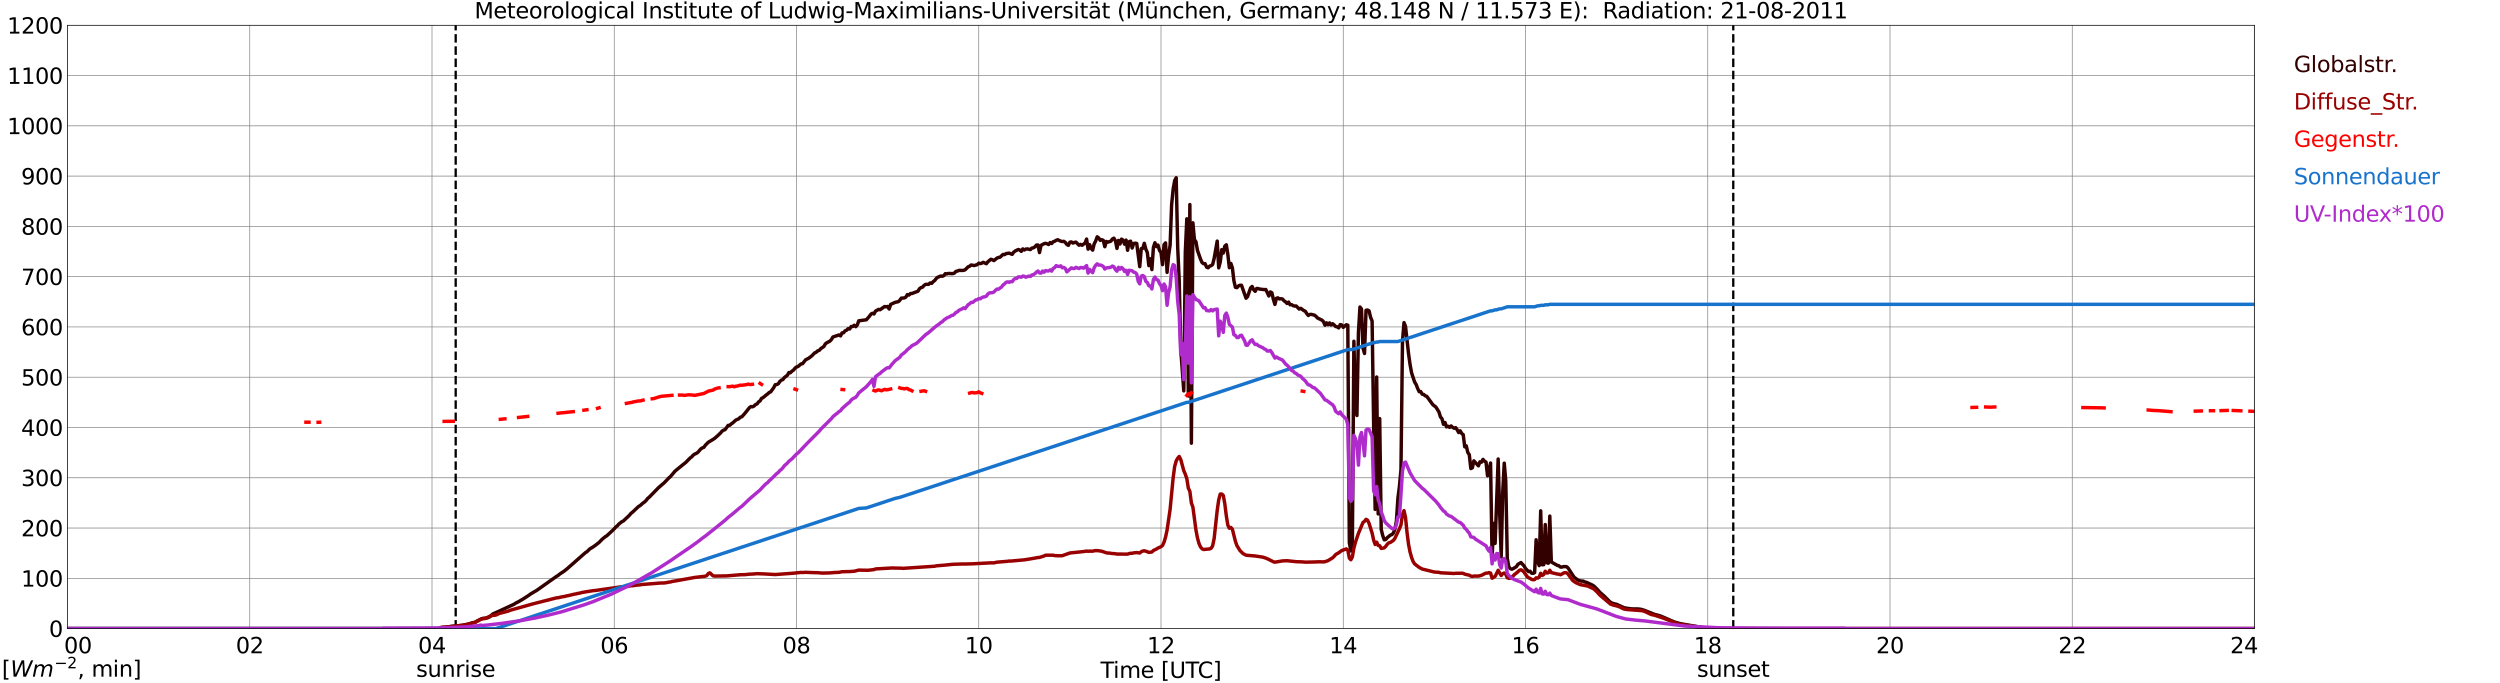 <?xml version="1.0" encoding="utf-8" standalone="no"?>
<!DOCTYPE svg PUBLIC "-//W3C//DTD SVG 1.1//EN"
  "http://www.w3.org/Graphics/SVG/1.1/DTD/svg11.dtd">
<svg xmlns:xlink="http://www.w3.org/1999/xlink" width="1085.4pt" height="296.64pt" viewBox="0 0 1085.4 296.64" xmlns="http://www.w3.org/2000/svg" version="1.1">
 <defs>
  <style type="text/css">*{stroke-linejoin: round; stroke-linecap: butt}</style>
 </defs>
 <g id="figure_1">
  <g id="patch_1">
   <path d="M 0 296.64 
L 1085.4 296.64 
L 1085.4 0 
L 0 0 
z
" style="fill: #ffffff"/>
  </g>
  <g id="axes_1">
   <g id="patch_2">
    <path d="M 29.306 272.909 
L 978.814 272.909 
L 978.814 10.976 
L 29.306 10.976 
z
" style="fill: #ffffff"/>
   </g>
   <g id="patch_3">
    <path d="M 978.814 272.909 
L 978.814 272.909 
L 978.814 10.976 
L 978.814 10.976 
z
" clip-path="url(#p3a26de0184)" style="fill: #d3d3d3; opacity: 0.25; stroke: #d3d3d3; stroke-linejoin: miter"/>
   </g>
   <g id="matplotlib.axis_1">
    <g id="xtick_1">
     <g id="line2d_1">
      <path d="M 29.306 272.909 
L 29.306 10.976 
" clip-path="url(#p3a26de0184)" style="fill: none; stroke: #808080; stroke-width: 0.3; stroke-linecap: square"/>
     </g>
     <g id="line2d_2"/>
     <g id="text_1">
      <!--    00 -->
      <g transform="translate(18.733 283.627) scale(0.095 -0.095)">
       <defs>
        <path id="DejaVuSans-20" transform="scale(0.016)"/>
        <path id="DejaVuSans-30" d="M 2034 4250 
Q 1547 4250 1301 3770 
Q 1056 3291 1056 2328 
Q 1056 1369 1301 889 
Q 1547 409 2034 409 
Q 2525 409 2770 889 
Q 3016 1369 3016 2328 
Q 3016 3291 2770 3770 
Q 2525 4250 2034 4250 
z
M 2034 4750 
Q 2819 4750 3233 4129 
Q 3647 3509 3647 2328 
Q 3647 1150 3233 529 
Q 2819 -91 2034 -91 
Q 1250 -91 836 529 
Q 422 1150 422 2328 
Q 422 3509 836 4129 
Q 1250 4750 2034 4750 
z
" transform="scale(0.016)"/>
       </defs>
       <use xlink:href="#DejaVuSans-20"/>
       <use xlink:href="#DejaVuSans-20" transform="translate(31.787 0)"/>
       <use xlink:href="#DejaVuSans-20" transform="translate(63.574 0)"/>
       <use xlink:href="#DejaVuSans-30" transform="translate(95.361 0)"/>
       <use xlink:href="#DejaVuSans-30" transform="translate(158.984 0)"/>
      </g>
     </g>
    </g>
    <g id="xtick_2">
     <g id="line2d_3">
      <path d="M 108.431 272.909 
L 108.431 10.976 
" clip-path="url(#p3a26de0184)" style="fill: none; stroke: #808080; stroke-width: 0.3; stroke-linecap: square"/>
     </g>
     <g id="line2d_4"/>
     <g id="text_2">
      <!-- 02 -->
      <g transform="translate(102.387 283.627) scale(0.095 -0.095)">
       <defs>
        <path id="DejaVuSans-32" d="M 1228 531 
L 3431 531 
L 3431 0 
L 469 0 
L 469 531 
Q 828 903 1448 1529 
Q 2069 2156 2228 2338 
Q 2531 2678 2651 2914 
Q 2772 3150 2772 3378 
Q 2772 3750 2511 3984 
Q 2250 4219 1831 4219 
Q 1534 4219 1204 4116 
Q 875 4013 500 3803 
L 500 4441 
Q 881 4594 1212 4672 
Q 1544 4750 1819 4750 
Q 2544 4750 2975 4387 
Q 3406 4025 3406 3419 
Q 3406 3131 3298 2873 
Q 3191 2616 2906 2266 
Q 2828 2175 2409 1742 
Q 1991 1309 1228 531 
z
" transform="scale(0.016)"/>
       </defs>
       <use xlink:href="#DejaVuSans-30"/>
       <use xlink:href="#DejaVuSans-32" transform="translate(63.623 0)"/>
      </g>
     </g>
    </g>
    <g id="xtick_3">
     <g id="line2d_5">
      <path d="M 187.557 272.909 
L 187.557 10.976 
" clip-path="url(#p3a26de0184)" style="fill: none; stroke: #808080; stroke-width: 0.3; stroke-linecap: square"/>
     </g>
     <g id="line2d_6"/>
     <g id="text_3">
      <!-- 04 -->
      <g transform="translate(181.513 283.627) scale(0.095 -0.095)">
       <defs>
        <path id="DejaVuSans-34" d="M 2419 4116 
L 825 1625 
L 2419 1625 
L 2419 4116 
z
M 2253 4666 
L 3047 4666 
L 3047 1625 
L 3713 1625 
L 3713 1100 
L 3047 1100 
L 3047 0 
L 2419 0 
L 2419 1100 
L 313 1100 
L 313 1709 
L 2253 4666 
z
" transform="scale(0.016)"/>
       </defs>
       <use xlink:href="#DejaVuSans-30"/>
       <use xlink:href="#DejaVuSans-34" transform="translate(63.623 0)"/>
      </g>
     </g>
    </g>
    <g id="xtick_4">
     <g id="line2d_7">
      <path d="M 266.683 272.909 
L 266.683 10.976 
" clip-path="url(#p3a26de0184)" style="fill: none; stroke: #808080; stroke-width: 0.3; stroke-linecap: square"/>
     </g>
     <g id="line2d_8"/>
     <g id="text_4">
      <!-- 06 -->
      <g transform="translate(260.638 283.627) scale(0.095 -0.095)">
       <defs>
        <path id="DejaVuSans-36" d="M 2113 2584 
Q 1688 2584 1439 2293 
Q 1191 2003 1191 1497 
Q 1191 994 1439 701 
Q 1688 409 2113 409 
Q 2538 409 2786 701 
Q 3034 994 3034 1497 
Q 3034 2003 2786 2293 
Q 2538 2584 2113 2584 
z
M 3366 4563 
L 3366 3988 
Q 3128 4100 2886 4159 
Q 2644 4219 2406 4219 
Q 1781 4219 1451 3797 
Q 1122 3375 1075 2522 
Q 1259 2794 1537 2939 
Q 1816 3084 2150 3084 
Q 2853 3084 3261 2657 
Q 3669 2231 3669 1497 
Q 3669 778 3244 343 
Q 2819 -91 2113 -91 
Q 1303 -91 875 529 
Q 447 1150 447 2328 
Q 447 3434 972 4092 
Q 1497 4750 2381 4750 
Q 2619 4750 2861 4703 
Q 3103 4656 3366 4563 
z
" transform="scale(0.016)"/>
       </defs>
       <use xlink:href="#DejaVuSans-30"/>
       <use xlink:href="#DejaVuSans-36" transform="translate(63.623 0)"/>
      </g>
     </g>
    </g>
    <g id="xtick_5">
     <g id="line2d_9">
      <path d="M 345.808 272.909 
L 345.808 10.976 
" clip-path="url(#p3a26de0184)" style="fill: none; stroke: #808080; stroke-width: 0.3; stroke-linecap: square"/>
     </g>
     <g id="line2d_10"/>
     <g id="text_5">
      <!-- 08 -->
      <g transform="translate(339.764 283.627) scale(0.095 -0.095)">
       <defs>
        <path id="DejaVuSans-38" d="M 2034 2216 
Q 1584 2216 1326 1975 
Q 1069 1734 1069 1313 
Q 1069 891 1326 650 
Q 1584 409 2034 409 
Q 2484 409 2743 651 
Q 3003 894 3003 1313 
Q 3003 1734 2745 1975 
Q 2488 2216 2034 2216 
z
M 1403 2484 
Q 997 2584 770 2862 
Q 544 3141 544 3541 
Q 544 4100 942 4425 
Q 1341 4750 2034 4750 
Q 2731 4750 3128 4425 
Q 3525 4100 3525 3541 
Q 3525 3141 3298 2862 
Q 3072 2584 2669 2484 
Q 3125 2378 3379 2068 
Q 3634 1759 3634 1313 
Q 3634 634 3220 271 
Q 2806 -91 2034 -91 
Q 1263 -91 848 271 
Q 434 634 434 1313 
Q 434 1759 690 2068 
Q 947 2378 1403 2484 
z
M 1172 3481 
Q 1172 3119 1398 2916 
Q 1625 2713 2034 2713 
Q 2441 2713 2670 2916 
Q 2900 3119 2900 3481 
Q 2900 3844 2670 4047 
Q 2441 4250 2034 4250 
Q 1625 4250 1398 4047 
Q 1172 3844 1172 3481 
z
" transform="scale(0.016)"/>
       </defs>
       <use xlink:href="#DejaVuSans-30"/>
       <use xlink:href="#DejaVuSans-38" transform="translate(63.623 0)"/>
      </g>
     </g>
    </g>
    <g id="xtick_6">
     <g id="line2d_11">
      <path d="M 424.934 272.909 
L 424.934 10.976 
" clip-path="url(#p3a26de0184)" style="fill: none; stroke: #808080; stroke-width: 0.3; stroke-linecap: square"/>
     </g>
     <g id="line2d_12"/>
     <g id="text_6">
      <!-- 10 -->
      <g transform="translate(418.89 283.627) scale(0.095 -0.095)">
       <defs>
        <path id="DejaVuSans-31" d="M 794 531 
L 1825 531 
L 1825 4091 
L 703 3866 
L 703 4441 
L 1819 4666 
L 2450 4666 
L 2450 531 
L 3481 531 
L 3481 0 
L 794 0 
L 794 531 
z
" transform="scale(0.016)"/>
       </defs>
       <use xlink:href="#DejaVuSans-31"/>
       <use xlink:href="#DejaVuSans-30" transform="translate(63.623 0)"/>
      </g>
     </g>
    </g>
    <g id="xtick_7">
     <g id="line2d_13">
      <path d="M 504.06 272.909 
L 504.06 10.976 
" clip-path="url(#p3a26de0184)" style="fill: none; stroke: #808080; stroke-width: 0.3; stroke-linecap: square"/>
     </g>
     <g id="line2d_14"/>
     <g id="text_7">
      <!-- 12 -->
      <g transform="translate(498.015 283.627) scale(0.095 -0.095)">
       <use xlink:href="#DejaVuSans-31"/>
       <use xlink:href="#DejaVuSans-32" transform="translate(63.623 0)"/>
      </g>
     </g>
    </g>
    <g id="xtick_8">
     <g id="line2d_15">
      <path d="M 583.185 272.909 
L 583.185 10.976 
" clip-path="url(#p3a26de0184)" style="fill: none; stroke: #808080; stroke-width: 0.3; stroke-linecap: square"/>
     </g>
     <g id="line2d_16"/>
     <g id="text_8">
      <!-- 14 -->
      <g transform="translate(577.141 283.627) scale(0.095 -0.095)">
       <use xlink:href="#DejaVuSans-31"/>
       <use xlink:href="#DejaVuSans-34" transform="translate(63.623 0)"/>
      </g>
     </g>
    </g>
    <g id="xtick_9">
     <g id="line2d_17">
      <path d="M 662.311 272.909 
L 662.311 10.976 
" clip-path="url(#p3a26de0184)" style="fill: none; stroke: #808080; stroke-width: 0.3; stroke-linecap: square"/>
     </g>
     <g id="line2d_18"/>
     <g id="text_9">
      <!-- 16 -->
      <g transform="translate(656.267 283.627) scale(0.095 -0.095)">
       <use xlink:href="#DejaVuSans-31"/>
       <use xlink:href="#DejaVuSans-36" transform="translate(63.623 0)"/>
      </g>
     </g>
    </g>
    <g id="xtick_10">
     <g id="line2d_19">
      <path d="M 741.437 272.909 
L 741.437 10.976 
" clip-path="url(#p3a26de0184)" style="fill: none; stroke: #808080; stroke-width: 0.3; stroke-linecap: square"/>
     </g>
     <g id="line2d_20"/>
     <g id="text_10">
      <!-- 18 -->
      <g transform="translate(735.392 283.627) scale(0.095 -0.095)">
       <use xlink:href="#DejaVuSans-31"/>
       <use xlink:href="#DejaVuSans-38" transform="translate(63.623 0)"/>
      </g>
     </g>
    </g>
    <g id="xtick_11">
     <g id="line2d_21">
      <path d="M 820.562 272.909 
L 820.562 10.976 
" clip-path="url(#p3a26de0184)" style="fill: none; stroke: #808080; stroke-width: 0.3; stroke-linecap: square"/>
     </g>
     <g id="line2d_22"/>
     <g id="text_11">
      <!-- 20 -->
      <g transform="translate(814.518 283.627) scale(0.095 -0.095)">
       <use xlink:href="#DejaVuSans-32"/>
       <use xlink:href="#DejaVuSans-30" transform="translate(63.623 0)"/>
      </g>
     </g>
    </g>
    <g id="xtick_12">
     <g id="line2d_23">
      <path d="M 899.688 272.909 
L 899.688 10.976 
" clip-path="url(#p3a26de0184)" style="fill: none; stroke: #808080; stroke-width: 0.3; stroke-linecap: square"/>
     </g>
     <g id="line2d_24"/>
     <g id="text_12">
      <!-- 22 -->
      <g transform="translate(893.644 283.627) scale(0.095 -0.095)">
       <use xlink:href="#DejaVuSans-32"/>
       <use xlink:href="#DejaVuSans-32" transform="translate(63.623 0)"/>
      </g>
     </g>
    </g>
    <g id="xtick_13">
     <g id="line2d_25">
      <path d="M 978.814 272.909 
L 978.814 10.976 
" clip-path="url(#p3a26de0184)" style="fill: none; stroke: #808080; stroke-width: 0.3; stroke-linecap: square"/>
     </g>
     <g id="line2d_26"/>
     <g id="text_13">
      <!-- 24    -->
      <g transform="translate(968.241 283.627) scale(0.095 -0.095)">
       <use xlink:href="#DejaVuSans-32"/>
       <use xlink:href="#DejaVuSans-34" transform="translate(63.623 0)"/>
       <use xlink:href="#DejaVuSans-20" transform="translate(127.246 0)"/>
       <use xlink:href="#DejaVuSans-20" transform="translate(159.033 0)"/>
       <use xlink:href="#DejaVuSans-20" transform="translate(190.82 0)"/>
      </g>
     </g>
    </g>
    <g id="text_14">
     <!-- Time [UTC] -->
     <g transform="translate(477.806 294.322) scale(0.095 -0.095)">
      <defs>
       <path id="DejaVuSans-54" d="M -19 4666 
L 3928 4666 
L 3928 4134 
L 2272 4134 
L 2272 0 
L 1638 0 
L 1638 4134 
L -19 4134 
L -19 4666 
z
" transform="scale(0.016)"/>
       <path id="DejaVuSans-69" d="M 603 3500 
L 1178 3500 
L 1178 0 
L 603 0 
L 603 3500 
z
M 603 4863 
L 1178 4863 
L 1178 4134 
L 603 4134 
L 603 4863 
z
" transform="scale(0.016)"/>
       <path id="DejaVuSans-6d" d="M 3328 2828 
Q 3544 3216 3844 3400 
Q 4144 3584 4550 3584 
Q 5097 3584 5394 3201 
Q 5691 2819 5691 2113 
L 5691 0 
L 5113 0 
L 5113 2094 
Q 5113 2597 4934 2840 
Q 4756 3084 4391 3084 
Q 3944 3084 3684 2787 
Q 3425 2491 3425 1978 
L 3425 0 
L 2847 0 
L 2847 2094 
Q 2847 2600 2669 2842 
Q 2491 3084 2119 3084 
Q 1678 3084 1418 2786 
Q 1159 2488 1159 1978 
L 1159 0 
L 581 0 
L 581 3500 
L 1159 3500 
L 1159 2956 
Q 1356 3278 1631 3431 
Q 1906 3584 2284 3584 
Q 2666 3584 2933 3390 
Q 3200 3197 3328 2828 
z
" transform="scale(0.016)"/>
       <path id="DejaVuSans-65" d="M 3597 1894 
L 3597 1613 
L 953 1613 
Q 991 1019 1311 708 
Q 1631 397 2203 397 
Q 2534 397 2845 478 
Q 3156 559 3463 722 
L 3463 178 
Q 3153 47 2828 -22 
Q 2503 -91 2169 -91 
Q 1331 -91 842 396 
Q 353 884 353 1716 
Q 353 2575 817 3079 
Q 1281 3584 2069 3584 
Q 2775 3584 3186 3129 
Q 3597 2675 3597 1894 
z
M 3022 2063 
Q 3016 2534 2758 2815 
Q 2500 3097 2075 3097 
Q 1594 3097 1305 2825 
Q 1016 2553 972 2059 
L 3022 2063 
z
" transform="scale(0.016)"/>
       <path id="DejaVuSans-5b" d="M 550 4863 
L 1875 4863 
L 1875 4416 
L 1125 4416 
L 1125 -397 
L 1875 -397 
L 1875 -844 
L 550 -844 
L 550 4863 
z
" transform="scale(0.016)"/>
       <path id="DejaVuSans-55" d="M 556 4666 
L 1191 4666 
L 1191 1831 
Q 1191 1081 1462 751 
Q 1734 422 2344 422 
Q 2950 422 3222 751 
Q 3494 1081 3494 1831 
L 3494 4666 
L 4128 4666 
L 4128 1753 
Q 4128 841 3676 375 
Q 3225 -91 2344 -91 
Q 1459 -91 1007 375 
Q 556 841 556 1753 
L 556 4666 
z
" transform="scale(0.016)"/>
       <path id="DejaVuSans-43" d="M 4122 4306 
L 4122 3641 
Q 3803 3938 3442 4084 
Q 3081 4231 2675 4231 
Q 1875 4231 1450 3742 
Q 1025 3253 1025 2328 
Q 1025 1406 1450 917 
Q 1875 428 2675 428 
Q 3081 428 3442 575 
Q 3803 722 4122 1019 
L 4122 359 
Q 3791 134 3420 21 
Q 3050 -91 2638 -91 
Q 1578 -91 968 557 
Q 359 1206 359 2328 
Q 359 3453 968 4101 
Q 1578 4750 2638 4750 
Q 3056 4750 3426 4639 
Q 3797 4528 4122 4306 
z
" transform="scale(0.016)"/>
       <path id="DejaVuSans-5d" d="M 1947 4863 
L 1947 -844 
L 622 -844 
L 622 -397 
L 1369 -397 
L 1369 4416 
L 622 4416 
L 622 4863 
L 1947 4863 
z
" transform="scale(0.016)"/>
      </defs>
      <use xlink:href="#DejaVuSans-54"/>
      <use xlink:href="#DejaVuSans-69" transform="translate(57.959 0)"/>
      <use xlink:href="#DejaVuSans-6d" transform="translate(85.742 0)"/>
      <use xlink:href="#DejaVuSans-65" transform="translate(183.154 0)"/>
      <use xlink:href="#DejaVuSans-20" transform="translate(244.678 0)"/>
      <use xlink:href="#DejaVuSans-5b" transform="translate(276.465 0)"/>
      <use xlink:href="#DejaVuSans-55" transform="translate(315.479 0)"/>
      <use xlink:href="#DejaVuSans-54" transform="translate(388.672 0)"/>
      <use xlink:href="#DejaVuSans-43" transform="translate(443.881 0)"/>
      <use xlink:href="#DejaVuSans-5d" transform="translate(513.705 0)"/>
     </g>
    </g>
   </g>
   <g id="matplotlib.axis_2">
    <g id="ytick_1">
     <g id="line2d_27">
      <path d="M 29.306 272.909 
L 978.814 272.909 
" clip-path="url(#p3a26de0184)" style="fill: none; stroke: #808080; stroke-width: 0.3; stroke-linecap: square"/>
     </g>
     <g id="line2d_28"/>
     <g id="text_15">
      <!-- 0 -->
      <g transform="translate(21.261 276.518) scale(0.095 -0.095)">
       <use xlink:href="#DejaVuSans-30"/>
      </g>
     </g>
    </g>
    <g id="ytick_2">
     <g id="line2d_29">
      <path d="M 29.306 251.081 
L 978.814 251.081 
" clip-path="url(#p3a26de0184)" style="fill: none; stroke: #808080; stroke-width: 0.3; stroke-linecap: square"/>
     </g>
     <g id="line2d_30"/>
     <g id="text_16">
      <!-- 100 -->
      <g transform="translate(9.173 254.69) scale(0.095 -0.095)">
       <use xlink:href="#DejaVuSans-31"/>
       <use xlink:href="#DejaVuSans-30" transform="translate(63.623 0)"/>
       <use xlink:href="#DejaVuSans-30" transform="translate(127.246 0)"/>
      </g>
     </g>
    </g>
    <g id="ytick_3">
     <g id="line2d_31">
      <path d="M 29.306 229.253 
L 978.814 229.253 
" clip-path="url(#p3a26de0184)" style="fill: none; stroke: #808080; stroke-width: 0.3; stroke-linecap: square"/>
     </g>
     <g id="line2d_32"/>
     <g id="text_17">
      <!-- 200 -->
      <g transform="translate(9.173 232.863) scale(0.095 -0.095)">
       <use xlink:href="#DejaVuSans-32"/>
       <use xlink:href="#DejaVuSans-30" transform="translate(63.623 0)"/>
       <use xlink:href="#DejaVuSans-30" transform="translate(127.246 0)"/>
      </g>
     </g>
    </g>
    <g id="ytick_4">
     <g id="line2d_33">
      <path d="M 29.306 207.426 
L 978.814 207.426 
" clip-path="url(#p3a26de0184)" style="fill: none; stroke: #808080; stroke-width: 0.3; stroke-linecap: square"/>
     </g>
     <g id="line2d_34"/>
     <g id="text_18">
      <!-- 300 -->
      <g transform="translate(9.173 211.035) scale(0.095 -0.095)">
       <defs>
        <path id="DejaVuSans-33" d="M 2597 2516 
Q 3050 2419 3304 2112 
Q 3559 1806 3559 1356 
Q 3559 666 3084 287 
Q 2609 -91 1734 -91 
Q 1441 -91 1130 -33 
Q 819 25 488 141 
L 488 750 
Q 750 597 1062 519 
Q 1375 441 1716 441 
Q 2309 441 2620 675 
Q 2931 909 2931 1356 
Q 2931 1769 2642 2001 
Q 2353 2234 1838 2234 
L 1294 2234 
L 1294 2753 
L 1863 2753 
Q 2328 2753 2575 2939 
Q 2822 3125 2822 3475 
Q 2822 3834 2567 4026 
Q 2313 4219 1838 4219 
Q 1578 4219 1281 4162 
Q 984 4106 628 3988 
L 628 4550 
Q 988 4650 1302 4700 
Q 1616 4750 1894 4750 
Q 2613 4750 3031 4423 
Q 3450 4097 3450 3541 
Q 3450 3153 3228 2886 
Q 3006 2619 2597 2516 
z
" transform="scale(0.016)"/>
       </defs>
       <use xlink:href="#DejaVuSans-33"/>
       <use xlink:href="#DejaVuSans-30" transform="translate(63.623 0)"/>
       <use xlink:href="#DejaVuSans-30" transform="translate(127.246 0)"/>
      </g>
     </g>
    </g>
    <g id="ytick_5">
     <g id="line2d_35">
      <path d="M 29.306 185.598 
L 978.814 185.598 
" clip-path="url(#p3a26de0184)" style="fill: none; stroke: #808080; stroke-width: 0.3; stroke-linecap: square"/>
     </g>
     <g id="line2d_36"/>
     <g id="text_19">
      <!-- 400 -->
      <g transform="translate(9.173 189.207) scale(0.095 -0.095)">
       <use xlink:href="#DejaVuSans-34"/>
       <use xlink:href="#DejaVuSans-30" transform="translate(63.623 0)"/>
       <use xlink:href="#DejaVuSans-30" transform="translate(127.246 0)"/>
      </g>
     </g>
    </g>
    <g id="ytick_6">
     <g id="line2d_37">
      <path d="M 29.306 163.77 
L 978.814 163.77 
" clip-path="url(#p3a26de0184)" style="fill: none; stroke: #808080; stroke-width: 0.3; stroke-linecap: square"/>
     </g>
     <g id="line2d_38"/>
     <g id="text_20">
      <!-- 500 -->
      <g transform="translate(9.173 167.379) scale(0.095 -0.095)">
       <defs>
        <path id="DejaVuSans-35" d="M 691 4666 
L 3169 4666 
L 3169 4134 
L 1269 4134 
L 1269 2991 
Q 1406 3038 1543 3061 
Q 1681 3084 1819 3084 
Q 2600 3084 3056 2656 
Q 3513 2228 3513 1497 
Q 3513 744 3044 326 
Q 2575 -91 1722 -91 
Q 1428 -91 1123 -41 
Q 819 9 494 109 
L 494 744 
Q 775 591 1075 516 
Q 1375 441 1709 441 
Q 2250 441 2565 725 
Q 2881 1009 2881 1497 
Q 2881 1984 2565 2268 
Q 2250 2553 1709 2553 
Q 1456 2553 1204 2497 
Q 953 2441 691 2322 
L 691 4666 
z
" transform="scale(0.016)"/>
       </defs>
       <use xlink:href="#DejaVuSans-35"/>
       <use xlink:href="#DejaVuSans-30" transform="translate(63.623 0)"/>
       <use xlink:href="#DejaVuSans-30" transform="translate(127.246 0)"/>
      </g>
     </g>
    </g>
    <g id="ytick_7">
     <g id="line2d_39">
      <path d="M 29.306 141.942 
L 978.814 141.942 
" clip-path="url(#p3a26de0184)" style="fill: none; stroke: #808080; stroke-width: 0.3; stroke-linecap: square"/>
     </g>
     <g id="line2d_40"/>
     <g id="text_21">
      <!-- 600 -->
      <g transform="translate(9.173 145.551) scale(0.095 -0.095)">
       <use xlink:href="#DejaVuSans-36"/>
       <use xlink:href="#DejaVuSans-30" transform="translate(63.623 0)"/>
       <use xlink:href="#DejaVuSans-30" transform="translate(127.246 0)"/>
      </g>
     </g>
    </g>
    <g id="ytick_8">
     <g id="line2d_41">
      <path d="M 29.306 120.114 
L 978.814 120.114 
" clip-path="url(#p3a26de0184)" style="fill: none; stroke: #808080; stroke-width: 0.3; stroke-linecap: square"/>
     </g>
     <g id="line2d_42"/>
     <g id="text_22">
      <!-- 700 -->
      <g transform="translate(9.173 123.724) scale(0.095 -0.095)">
       <defs>
        <path id="DejaVuSans-37" d="M 525 4666 
L 3525 4666 
L 3525 4397 
L 1831 0 
L 1172 0 
L 2766 4134 
L 525 4134 
L 525 4666 
z
" transform="scale(0.016)"/>
       </defs>
       <use xlink:href="#DejaVuSans-37"/>
       <use xlink:href="#DejaVuSans-30" transform="translate(63.623 0)"/>
       <use xlink:href="#DejaVuSans-30" transform="translate(127.246 0)"/>
      </g>
     </g>
    </g>
    <g id="ytick_9">
     <g id="line2d_43">
      <path d="M 29.306 98.287 
L 978.814 98.287 
" clip-path="url(#p3a26de0184)" style="fill: none; stroke: #808080; stroke-width: 0.3; stroke-linecap: square"/>
     </g>
     <g id="line2d_44"/>
     <g id="text_23">
      <!-- 800 -->
      <g transform="translate(9.173 101.896) scale(0.095 -0.095)">
       <use xlink:href="#DejaVuSans-38"/>
       <use xlink:href="#DejaVuSans-30" transform="translate(63.623 0)"/>
       <use xlink:href="#DejaVuSans-30" transform="translate(127.246 0)"/>
      </g>
     </g>
    </g>
    <g id="ytick_10">
     <g id="line2d_45">
      <path d="M 29.306 76.459 
L 978.814 76.459 
" clip-path="url(#p3a26de0184)" style="fill: none; stroke: #808080; stroke-width: 0.3; stroke-linecap: square"/>
     </g>
     <g id="line2d_46"/>
     <g id="text_24">
      <!-- 900 -->
      <g transform="translate(9.173 80.068) scale(0.095 -0.095)">
       <defs>
        <path id="DejaVuSans-39" d="M 703 97 
L 703 672 
Q 941 559 1184 500 
Q 1428 441 1663 441 
Q 2288 441 2617 861 
Q 2947 1281 2994 2138 
Q 2813 1869 2534 1725 
Q 2256 1581 1919 1581 
Q 1219 1581 811 2004 
Q 403 2428 403 3163 
Q 403 3881 828 4315 
Q 1253 4750 1959 4750 
Q 2769 4750 3195 4129 
Q 3622 3509 3622 2328 
Q 3622 1225 3098 567 
Q 2575 -91 1691 -91 
Q 1453 -91 1209 -44 
Q 966 3 703 97 
z
M 1959 2075 
Q 2384 2075 2632 2365 
Q 2881 2656 2881 3163 
Q 2881 3666 2632 3958 
Q 2384 4250 1959 4250 
Q 1534 4250 1286 3958 
Q 1038 3666 1038 3163 
Q 1038 2656 1286 2365 
Q 1534 2075 1959 2075 
z
" transform="scale(0.016)"/>
       </defs>
       <use xlink:href="#DejaVuSans-39"/>
       <use xlink:href="#DejaVuSans-30" transform="translate(63.623 0)"/>
       <use xlink:href="#DejaVuSans-30" transform="translate(127.246 0)"/>
      </g>
     </g>
    </g>
    <g id="ytick_11">
     <g id="line2d_47">
      <path d="M 29.306 54.631 
L 978.814 54.631 
" clip-path="url(#p3a26de0184)" style="fill: none; stroke: #808080; stroke-width: 0.3; stroke-linecap: square"/>
     </g>
     <g id="line2d_48"/>
     <g id="text_25">
      <!-- 1000 -->
      <g transform="translate(3.128 58.24) scale(0.095 -0.095)">
       <use xlink:href="#DejaVuSans-31"/>
       <use xlink:href="#DejaVuSans-30" transform="translate(63.623 0)"/>
       <use xlink:href="#DejaVuSans-30" transform="translate(127.246 0)"/>
       <use xlink:href="#DejaVuSans-30" transform="translate(190.869 0)"/>
      </g>
     </g>
    </g>
    <g id="ytick_12">
     <g id="line2d_49">
      <path d="M 29.306 32.803 
L 978.814 32.803 
" clip-path="url(#p3a26de0184)" style="fill: none; stroke: #808080; stroke-width: 0.3; stroke-linecap: square"/>
     </g>
     <g id="line2d_50"/>
     <g id="text_26">
      <!-- 1100 -->
      <g transform="translate(3.128 36.413) scale(0.095 -0.095)">
       <use xlink:href="#DejaVuSans-31"/>
       <use xlink:href="#DejaVuSans-31" transform="translate(63.623 0)"/>
       <use xlink:href="#DejaVuSans-30" transform="translate(127.246 0)"/>
       <use xlink:href="#DejaVuSans-30" transform="translate(190.869 0)"/>
      </g>
     </g>
    </g>
    <g id="ytick_13">
     <g id="line2d_51">
      <path d="M 29.306 10.976 
L 978.814 10.976 
" clip-path="url(#p3a26de0184)" style="fill: none; stroke: #808080; stroke-width: 0.3; stroke-linecap: square"/>
     </g>
     <g id="line2d_52"/>
     <g id="text_27">
      <!-- 1200 -->
      <g transform="translate(3.128 14.585) scale(0.095 -0.095)">
       <use xlink:href="#DejaVuSans-31"/>
       <use xlink:href="#DejaVuSans-32" transform="translate(63.623 0)"/>
       <use xlink:href="#DejaVuSans-30" transform="translate(127.246 0)"/>
       <use xlink:href="#DejaVuSans-30" transform="translate(190.869 0)"/>
      </g>
     </g>
    </g>
   </g>
   <g id="line2d_53">
    <path d="M 197.843 272.909 
L 197.843 10.976 
" clip-path="url(#p3a26de0184)" style="fill: none; stroke-dasharray: 3.7,1.6; stroke-dashoffset: 0; stroke: #000000"/>
   </g>
   <g id="line2d_54">
    <path d="M 752.514 272.909 
L 752.514 10.976 
" clip-path="url(#p3a26de0184)" style="fill: none; stroke-dasharray: 3.7,1.6; stroke-dashoffset: 0; stroke: #000000"/>
   </g>
   <g id="line2d_55">
    <path d="M 29.306 272.909 
L 190.854 272.909 
L 191.513 272.442 
L 194.151 272.234 
L 196.129 271.909 
L 199.426 271.671 
L 200.745 271.464 
L 203.382 270.931 
L 205.36 270.309 
L 206.02 270.279 
L 207.339 269.51 
L 209.317 268.532 
L 211.295 268.294 
L 211.954 268.118 
L 212.614 267.821 
L 213.932 266.577 
L 216.57 265.394 
L 223.164 262.342 
L 223.823 261.899 
L 225.142 261.216 
L 227.12 260.061 
L 229.757 258.343 
L 230.417 257.841 
L 233.054 256.3 
L 241.626 250.23 
L 242.286 249.843 
L 242.945 249.28 
L 244.923 247.977 
L 246.242 246.912 
L 254.155 239.951 
L 254.814 239.536 
L 256.133 238.264 
L 257.451 237.493 
L 258.77 236.546 
L 260.089 235.509 
L 261.408 234.147 
L 262.726 233.051 
L 263.386 232.665 
L 265.364 230.86 
L 266.683 229.585 
L 267.342 228.817 
L 268.002 228.313 
L 268.661 227.542 
L 269.98 226.505 
L 270.639 226.18 
L 273.277 223.692 
L 273.936 222.893 
L 274.595 222.388 
L 277.233 219.9 
L 277.892 219.516 
L 279.211 218.361 
L 279.87 217.916 
L 280.53 217.265 
L 281.189 216.405 
L 281.849 215.873 
L 285.805 211.815 
L 287.783 210.097 
L 288.442 209.534 
L 290.42 207.463 
L 291.08 206.899 
L 292.399 205.358 
L 293.058 204.56 
L 295.036 202.931 
L 297.014 201.331 
L 297.674 200.827 
L 299.652 198.814 
L 300.311 198.339 
L 300.971 197.599 
L 301.63 197.125 
L 302.289 196.859 
L 302.949 196.416 
L 304.267 194.905 
L 304.927 194.46 
L 305.586 194.222 
L 306.246 193.275 
L 307.564 191.971 
L 308.883 191.201 
L 310.202 190.374 
L 311.521 189.217 
L 312.839 187.975 
L 313.499 187.174 
L 314.158 186.759 
L 314.818 186.523 
L 316.136 184.685 
L 316.796 184.657 
L 317.455 184.063 
L 318.114 183.62 
L 319.433 182.407 
L 320.752 181.813 
L 321.411 181.132 
L 322.071 180.955 
L 323.39 179.473 
L 325.368 176.987 
L 326.027 176.511 
L 326.686 176.631 
L 327.346 176.306 
L 328.005 175.653 
L 328.665 175.387 
L 329.324 174.498 
L 329.983 174.084 
L 330.643 172.929 
L 331.302 172.632 
L 332.621 171.506 
L 333.28 171.032 
L 333.94 170.41 
L 334.599 170.144 
L 335.918 168.308 
L 336.577 167.035 
L 337.236 166.946 
L 337.896 166.649 
L 338.555 165.643 
L 339.215 165.049 
L 339.874 164.813 
L 340.533 163.925 
L 341.852 162.919 
L 342.512 161.733 
L 343.171 161.823 
L 343.83 161.14 
L 344.49 160.697 
L 345.149 159.867 
L 345.808 159.335 
L 346.468 159.127 
L 347.787 158.001 
L 348.446 157.883 
L 349.765 156.224 
L 351.083 155.543 
L 352.402 154.537 
L 353.721 153.203 
L 354.38 152.906 
L 355.04 152.315 
L 355.699 152.107 
L 356.359 151.337 
L 357.677 150.449 
L 358.337 149.294 
L 358.996 148.79 
L 360.315 148.109 
L 360.974 147.399 
L 361.634 146.303 
L 364.271 145.415 
L 364.93 145.83 
L 365.59 144.524 
L 366.249 144.466 
L 366.909 143.608 
L 367.568 143.37 
L 368.227 142.689 
L 368.887 142.837 
L 369.546 141.772 
L 370.206 141.772 
L 370.865 141.209 
L 371.524 141.831 
L 372.184 141.091 
L 372.843 139.284 
L 376.14 138.832 
L 377.459 137.321 
L 378.118 136.405 
L 378.777 136.018 
L 379.437 136.315 
L 380.096 135.101 
L 381.415 134.331 
L 382.074 134.479 
L 384.053 133.087 
L 384.712 133.205 
L 385.371 133.056 
L 386.031 134.152 
L 386.69 132.168 
L 388.668 131.251 
L 389.987 130.985 
L 390.646 130.391 
L 391.306 129.444 
L 392.624 129.354 
L 393.284 129.001 
L 393.943 127.905 
L 394.603 128.112 
L 395.262 127.46 
L 395.921 127.429 
L 398.559 126.423 
L 399.218 125.327 
L 399.878 124.853 
L 400.537 124.676 
L 401.196 123.906 
L 401.856 123.461 
L 403.175 123.432 
L 403.834 122.839 
L 404.493 123.018 
L 405.153 122.278 
L 405.812 121.773 
L 406.471 120.913 
L 407.131 120.381 
L 408.45 119.818 
L 409.109 119.966 
L 409.768 119.641 
L 410.428 118.811 
L 411.087 118.929 
L 411.746 118.722 
L 413.065 118.781 
L 413.725 118.781 
L 414.384 118.545 
L 415.043 117.805 
L 415.703 117.685 
L 416.362 117.39 
L 417.681 117.419 
L 418.34 117.36 
L 419 117.152 
L 420.318 115.849 
L 420.978 115.583 
L 421.637 115.05 
L 422.956 115.286 
L 424.275 114.902 
L 424.934 114.28 
L 425.593 114.457 
L 426.253 114.249 
L 426.912 113.896 
L 428.231 114.487 
L 428.89 113.658 
L 430.209 112.562 
L 430.869 112.769 
L 431.528 113.125 
L 432.847 112.058 
L 433.506 111.792 
L 434.165 111.674 
L 435.484 110.46 
L 436.144 110.547 
L 436.803 110.104 
L 438.122 109.897 
L 439.44 110.43 
L 440.1 109.482 
L 440.759 108.978 
L 442.078 108.327 
L 442.737 108.535 
L 443.397 109.126 
L 444.056 108.061 
L 444.716 108.535 
L 445.375 108.149 
L 446.034 108.061 
L 447.353 108.356 
L 448.012 107.705 
L 448.672 107.588 
L 449.331 107.173 
L 449.991 106.402 
L 450.65 106.372 
L 451.309 109.659 
L 451.969 106.52 
L 453.287 105.809 
L 453.947 105.632 
L 454.606 105.839 
L 455.266 106.164 
L 455.925 105.307 
L 456.584 105.721 
L 457.244 104.951 
L 457.903 104.743 
L 458.563 104.329 
L 459.222 104.091 
L 460.541 104.713 
L 461.2 104.861 
L 461.859 104.774 
L 462.519 105.248 
L 463.178 106.136 
L 463.838 106.52 
L 464.497 105.158 
L 465.156 105.04 
L 465.816 105.542 
L 466.475 105.248 
L 467.134 105.128 
L 468.453 106.461 
L 469.113 106.105 
L 469.772 106.49 
L 471.091 105.542 
L 471.75 103.796 
L 472.409 108.179 
L 473.069 106.223 
L 473.728 107.795 
L 474.388 108.594 
L 475.047 105.87 
L 475.706 104.626 
L 476.366 102.818 
L 477.025 103.322 
L 477.685 104.359 
L 478.344 104.062 
L 479.003 104.359 
L 479.663 107.112 
L 480.322 104.833 
L 480.981 105.128 
L 482.3 104.713 
L 482.96 103.765 
L 483.619 103.41 
L 484.278 104.567 
L 484.938 107.854 
L 485.597 104.388 
L 486.256 105.929 
L 486.916 103.824 
L 487.575 104.239 
L 488.235 106.016 
L 488.894 104.239 
L 489.553 108.653 
L 490.213 104.951 
L 490.872 104.713 
L 491.532 107.675 
L 492.191 105.721 
L 492.85 105.573 
L 493.51 105.691 
L 494.828 115.76 
L 495.488 107.941 
L 496.147 107.823 
L 496.807 105.632 
L 497.466 108.149 
L 498.125 109.659 
L 498.785 115.317 
L 499.444 112.355 
L 500.103 117.035 
L 500.763 107.409 
L 501.422 105.394 
L 502.082 107.083 
L 502.741 106.402 
L 503.4 108.712 
L 504.06 109.631 
L 504.719 114.902 
L 505.379 106.223 
L 506.038 105.455 
L 506.697 118.248 
L 507.357 111.021 
L 508.016 106.402 
L 508.675 88.84 
L 509.335 82.086 
L 509.994 78.415 
L 510.654 77.171 
L 511.313 107.498 
L 511.972 122.009 
L 512.632 151.686 
L 513.95 169.694 
L 514.61 109.541 
L 515.269 94.999 
L 515.929 171.914 
L 516.588 88.809 
L 517.247 192.41 
L 517.907 96.746 
L 518.566 104.032 
L 519.226 104.951 
L 519.885 108.683 
L 521.204 112.444 
L 521.863 113.955 
L 522.522 114.487 
L 523.182 114.457 
L 523.841 115.967 
L 524.501 116.264 
L 525.16 115.552 
L 525.819 115.345 
L 526.479 114.843 
L 527.138 112.178 
L 528.457 104.684 
L 529.116 116.295 
L 529.776 113.776 
L 530.435 108.386 
L 531.094 109.866 
L 531.754 106.876 
L 532.413 106.284 
L 533.073 110.401 
L 533.732 116.236 
L 534.391 114.369 
L 535.051 116.295 
L 535.71 121.863 
L 536.369 124.735 
L 537.029 124.884 
L 537.688 124.142 
L 538.348 123.847 
L 539.007 123.847 
L 540.985 129.474 
L 541.644 128.763 
L 542.963 125.002 
L 543.623 124.38 
L 544.282 125.772 
L 544.941 126.482 
L 545.601 125.237 
L 546.26 125.296 
L 546.919 125.504 
L 548.898 125.742 
L 549.557 125.683 
L 550.876 128.496 
L 551.535 126.748 
L 552.195 127.104 
L 552.854 129.976 
L 553.513 132.168 
L 554.173 129.503 
L 554.832 129.326 
L 555.491 129.799 
L 556.151 129.682 
L 556.81 129.828 
L 557.47 130.598 
L 558.129 131.044 
L 558.788 131.753 
L 559.448 131.162 
L 560.107 132.316 
L 560.766 132.257 
L 561.426 132.703 
L 562.085 132.879 
L 562.745 132.849 
L 564.063 134.182 
L 564.723 133.857 
L 566.042 134.835 
L 566.701 135.13 
L 567.36 136.167 
L 568.02 136.966 
L 568.679 136.522 
L 569.338 136.492 
L 570.657 136.819 
L 571.317 137.293 
L 571.976 138.033 
L 573.954 139.011 
L 574.613 139.661 
L 575.273 141.202 
L 575.932 140.165 
L 576.592 140.995 
L 577.251 140.194 
L 577.91 141.113 
L 578.57 140.55 
L 579.229 141.084 
L 579.889 141.765 
L 580.548 141.912 
L 581.207 142.357 
L 581.867 140.936 
L 582.526 141.084 
L 583.185 142.119 
L 584.504 140.995 
L 585.164 141.202 
L 585.823 235.62 
L 586.482 239.205 
L 587.142 236.094 
L 587.801 148.161 
L 588.46 175.262 
L 589.12 180.385 
L 589.779 144.311 
L 590.439 133.294 
L 591.098 134.124 
L 591.757 151.154 
L 592.417 153.463 
L 593.076 134.715 
L 593.736 134.597 
L 594.395 134.981 
L 595.054 137.767 
L 595.714 139.367 
L 596.373 184.118 
L 597.032 221.138 
L 597.692 163.681 
L 598.351 223.122 
L 599.011 181.747 
L 599.67 229.845 
L 600.329 232.541 
L 600.989 234.376 
L 601.648 234.23 
L 602.307 233.429 
L 603.626 232.333 
L 604.286 232.126 
L 604.945 231.416 
L 605.604 229.786 
L 606.264 226.173 
L 606.923 216.25 
L 607.582 211.069 
L 608.242 203.841 
L 608.901 148.25 
L 609.561 140.076 
L 610.22 141.735 
L 611.539 153.611 
L 612.198 158.291 
L 612.858 161.904 
L 614.176 165.872 
L 614.836 166.939 
L 615.495 168.657 
L 616.154 170.05 
L 616.814 169.989 
L 617.473 171.146 
L 618.133 171.263 
L 618.792 171.855 
L 619.451 172.093 
L 622.089 175.705 
L 623.408 176.742 
L 624.726 178.844 
L 625.386 181.007 
L 626.045 181.778 
L 626.705 184.236 
L 627.364 183.437 
L 628.023 185.331 
L 628.683 185.065 
L 629.342 185.539 
L 630.001 184.917 
L 630.661 185.539 
L 631.32 185.923 
L 631.98 185.657 
L 632.639 186.604 
L 633.298 187.789 
L 633.958 187.049 
L 634.617 188.204 
L 635.276 188.737 
L 635.936 194.008 
L 636.595 193.565 
L 637.255 196.437 
L 637.914 197.415 
L 638.573 203.427 
L 639.233 203.101 
L 639.892 200.08 
L 641.87 202.244 
L 642.53 200.495 
L 643.189 200.672 
L 643.848 199.458 
L 644.508 200.229 
L 645.167 200.613 
L 645.827 206.568 
L 647.145 201.028 
L 647.805 242.463 
L 648.464 227.239 
L 649.123 235.917 
L 650.442 199.282 
L 651.102 223.004 
L 651.761 241.841 
L 652.42 213.852 
L 653.08 201.087 
L 653.739 208.729 
L 654.399 242.433 
L 655.058 246.076 
L 655.717 246.905 
L 656.377 247.113 
L 657.036 246.846 
L 658.355 246.017 
L 659.014 245.009 
L 660.333 244.24 
L 661.652 245.661 
L 662.311 246.788 
L 663.63 248.178 
L 664.289 248.001 
L 664.949 248.831 
L 665.608 248.948 
L 666.267 248.593 
L 666.927 234.348 
L 667.586 243.618 
L 668.246 245.572 
L 668.905 221.79 
L 669.564 245.188 
L 670.224 245.157 
L 670.883 227.743 
L 671.542 244.299 
L 672.202 244.535 
L 672.861 224.071 
L 673.521 244.002 
L 676.158 245.484 
L 676.817 245.631 
L 677.477 246.194 
L 678.136 246.194 
L 678.796 245.986 
L 680.114 246.017 
L 680.774 246.58 
L 683.411 250.607 
L 684.73 251.585 
L 685.389 251.969 
L 686.708 252.325 
L 687.368 252.266 
L 688.027 252.681 
L 688.686 252.799 
L 691.324 254.013 
L 691.983 254.427 
L 693.302 255.702 
L 694.621 257.182 
L 696.599 258.93 
L 698.577 260.914 
L 699.236 261.478 
L 699.896 261.862 
L 701.215 262.246 
L 701.874 262.366 
L 703.852 263.283 
L 705.171 263.876 
L 707.149 264.202 
L 708.468 264.35 
L 709.786 264.379 
L 711.105 264.379 
L 712.424 264.527 
L 713.743 264.911 
L 718.358 266.749 
L 720.996 267.458 
L 722.974 268.318 
L 726.93 270.036 
L 729.568 270.776 
L 731.546 271.132 
L 740.118 272.584 
L 744.734 272.909 
L 978.154 272.909 
L 978.154 272.909 
" clip-path="url(#p3a26de0184)" style="fill: none; stroke: #330000; stroke-width: 1.5; stroke-linecap: square"/>
   </g>
   <g id="line2d_56">
    <path d="M 29.306 272.909 
L 190.854 272.909 
L 191.513 272.405 
L 195.47 272.071 
L 200.085 271.525 
L 200.745 271.525 
L 202.063 271.272 
L 203.382 270.979 
L 205.36 270.39 
L 206.02 270.265 
L 206.679 270.012 
L 208.657 268.921 
L 209.976 268.543 
L 210.635 268.543 
L 212.614 267.578 
L 213.932 267.159 
L 214.592 267.159 
L 215.251 267.033 
L 215.91 266.78 
L 216.57 266.402 
L 220.526 265.354 
L 221.845 264.85 
L 225.142 263.927 
L 227.12 263.381 
L 229.757 262.626 
L 231.736 262.08 
L 241.626 259.561 
L 242.286 259.52 
L 244.264 259.057 
L 244.923 259.015 
L 245.583 258.806 
L 246.901 258.553 
L 249.539 257.924 
L 250.198 257.839 
L 250.858 257.629 
L 251.517 257.546 
L 252.836 257.21 
L 254.814 256.874 
L 257.451 256.455 
L 258.77 256.328 
L 260.748 256.034 
L 267.342 255.11 
L 269.32 254.818 
L 272.617 254.565 
L 273.936 254.314 
L 274.595 254.314 
L 276.573 254.019 
L 277.892 253.936 
L 278.552 253.768 
L 285.145 253.264 
L 286.464 253.137 
L 288.442 253.096 
L 289.761 252.886 
L 290.42 252.718 
L 291.08 252.677 
L 291.739 252.467 
L 293.717 252.131 
L 301.63 250.703 
L 306.246 250.158 
L 306.905 249.863 
L 307.564 248.94 
L 308.224 248.73 
L 309.543 249.99 
L 310.202 250.116 
L 315.477 250.031 
L 319.433 249.697 
L 321.411 249.529 
L 323.39 249.485 
L 325.368 249.276 
L 326.686 249.234 
L 328.665 249.066 
L 331.302 249.151 
L 336.577 249.444 
L 344.49 248.857 
L 347.787 248.521 
L 348.446 248.562 
L 349.765 248.479 
L 353.062 248.606 
L 355.04 248.647 
L 357.018 248.815 
L 360.315 248.73 
L 362.293 248.562 
L 364.271 248.479 
L 365.59 248.226 
L 368.887 248.143 
L 370.865 248.016 
L 372.184 247.68 
L 372.843 247.514 
L 376.799 247.597 
L 379.437 247.303 
L 380.096 247.01 
L 387.349 246.589 
L 388.668 246.633 
L 391.306 246.674 
L 391.965 246.757 
L 405.812 245.834 
L 406.471 245.666 
L 410.428 245.329 
L 413.725 244.995 
L 416.362 244.91 
L 417.681 244.869 
L 419 244.869 
L 422.297 244.784 
L 430.209 244.365 
L 431.528 244.365 
L 432.847 244.07 
L 437.462 243.692 
L 438.122 243.568 
L 438.781 243.609 
L 441.419 243.358 
L 444.716 243.064 
L 447.353 242.645 
L 450.65 242.055 
L 451.309 242.014 
L 453.287 241.385 
L 453.947 241.049 
L 457.244 241.049 
L 457.903 241.217 
L 459.881 241.3 
L 461.2 241.259 
L 464.497 240.084 
L 466.475 239.872 
L 469.772 239.539 
L 471.091 239.37 
L 471.75 239.244 
L 472.409 239.37 
L 473.069 239.244 
L 473.728 239.327 
L 474.388 239.285 
L 475.706 239.034 
L 477.025 239.117 
L 478.344 239.327 
L 480.322 239.999 
L 480.981 240.126 
L 481.641 240.126 
L 482.96 240.335 
L 483.619 240.335 
L 484.938 240.545 
L 489.553 240.586 
L 490.213 240.335 
L 490.872 240.209 
L 491.532 240.209 
L 492.191 240.041 
L 493.51 239.916 
L 494.828 240.084 
L 495.488 239.539 
L 496.147 239.244 
L 496.807 239.117 
L 498.125 239.539 
L 498.785 239.831 
L 500.103 239.663 
L 500.763 238.993 
L 502.082 238.362 
L 502.741 237.943 
L 504.06 237.356 
L 504.719 236.81 
L 505.379 235.383 
L 506.038 233.2 
L 506.697 230.135 
L 508.016 221.109 
L 509.335 207.426 
L 509.994 202.514 
L 510.654 200.122 
L 511.313 198.945 
L 511.972 198.19 
L 512.632 199.491 
L 513.95 204.361 
L 514.61 205.871 
L 515.269 207.803 
L 515.929 211.959 
L 516.588 213.302 
L 517.247 218.381 
L 517.907 220.186 
L 519.226 230.094 
L 519.885 233.536 
L 520.544 235.928 
L 521.204 237.439 
L 521.863 238.235 
L 522.522 238.572 
L 525.16 238.321 
L 525.819 238.026 
L 526.479 236.976 
L 527.138 233.787 
L 528.457 221.614 
L 529.116 217.038 
L 529.776 214.52 
L 530.435 214.478 
L 531.094 215.065 
L 531.754 218.676 
L 532.413 223.923 
L 533.073 227.952 
L 533.732 229.336 
L 534.391 229.002 
L 535.051 229.758 
L 536.369 235.046 
L 537.029 236.893 
L 538.348 239.034 
L 539.666 240.335 
L 540.985 241.049 
L 544.941 241.385 
L 548.238 241.887 
L 549.557 242.308 
L 550.876 242.896 
L 552.854 243.904 
L 553.513 244.07 
L 556.81 243.524 
L 558.788 243.441 
L 562.745 243.86 
L 565.382 243.946 
L 566.701 244.07 
L 570.657 243.987 
L 572.635 243.904 
L 574.613 243.946 
L 575.273 243.86 
L 576.592 243.4 
L 578.57 242.182 
L 579.229 241.553 
L 579.889 240.754 
L 581.207 239.999 
L 582.526 239.034 
L 584.504 238.321 
L 585.164 238.781 
L 585.823 242.308 
L 586.482 243.022 
L 587.142 241.804 
L 587.801 237.984 
L 588.46 235.465 
L 589.779 231.563 
L 591.757 226.819 
L 592.417 226.357 
L 593.076 225.475 
L 593.736 225.811 
L 594.395 227.239 
L 595.714 231.436 
L 596.373 234.459 
L 597.032 236.389 
L 597.692 235.383 
L 598.351 236.81 
L 599.011 236.934 
L 599.67 238.111 
L 600.989 237.858 
L 601.648 237.188 
L 602.307 236.264 
L 602.967 235.675 
L 603.626 235.507 
L 604.945 234.627 
L 605.604 233.745 
L 607.582 229.548 
L 608.242 227.911 
L 608.901 223.377 
L 609.561 221.697 
L 610.22 224.678 
L 610.879 231.227 
L 611.539 236.389 
L 612.198 239.704 
L 612.858 242.055 
L 613.517 243.777 
L 614.176 244.827 
L 616.154 246.338 
L 617.473 247.052 
L 622.748 248.353 
L 624.726 248.479 
L 625.386 248.689 
L 631.32 248.981 
L 631.98 248.898 
L 633.298 248.898 
L 634.617 248.857 
L 635.276 248.94 
L 635.936 249.276 
L 637.914 249.739 
L 638.573 250.116 
L 639.233 250.241 
L 639.892 250.116 
L 641.87 250.116 
L 643.189 249.78 
L 644.508 249.108 
L 645.167 248.815 
L 645.827 248.815 
L 646.486 248.604 
L 647.145 248.815 
L 647.805 251.04 
L 649.123 250.241 
L 650.442 247.597 
L 651.761 249.863 
L 652.42 249.066 
L 653.08 248.772 
L 653.739 249.361 
L 654.399 250.83 
L 655.058 251.081 
L 655.717 251.081 
L 656.377 250.577 
L 657.695 249.276 
L 658.355 248.815 
L 659.674 247.597 
L 660.333 247.388 
L 660.992 247.724 
L 661.652 248.353 
L 662.97 250.284 
L 663.63 250.83 
L 664.289 251.123 
L 664.949 251.544 
L 665.608 251.71 
L 666.267 251.627 
L 666.927 250.871 
L 667.586 250.998 
L 668.246 250.577 
L 668.905 248.898 
L 669.564 249.822 
L 670.224 249.444 
L 670.883 248.016 
L 671.542 248.772 
L 672.202 248.689 
L 672.861 247.597 
L 673.521 248.604 
L 676.158 249.234 
L 676.817 249.276 
L 677.477 249.527 
L 678.136 249.234 
L 678.796 248.815 
L 679.455 248.604 
L 680.114 248.689 
L 680.774 249.234 
L 682.752 251.963 
L 684.071 252.928 
L 686.049 253.81 
L 689.346 254.438 
L 691.983 255.698 
L 693.302 256.916 
L 694.621 258.385 
L 699.236 262.29 
L 700.555 262.75 
L 701.874 263.045 
L 703.193 263.505 
L 704.511 264.178 
L 705.171 264.429 
L 706.49 264.64 
L 713.083 265.142 
L 714.402 265.605 
L 716.38 266.57 
L 717.04 266.823 
L 718.358 267.116 
L 722.315 268.417 
L 724.293 269.216 
L 728.249 270.767 
L 729.568 271.021 
L 731.546 271.313 
L 733.524 271.649 
L 735.502 271.944 
L 736.162 272.027 
L 736.821 272.28 
L 738.14 272.49 
L 739.459 272.658 
L 742.096 272.909 
L 978.154 272.909 
L 978.154 272.909 
" clip-path="url(#p3a26de0184)" style="fill: none; stroke: #990000; stroke-width: 1.5; stroke-linecap: square"/>
   </g>
   <g id="line2d_57">
    <path d="M 132.829 183.308 
L 134.147 183.31 
M 138.104 183.343 
L 138.763 183.319 
M 192.832 182.944 
L 196.788 182.906 
M 217.229 182.04 
L 219.207 181.841 
M 225.142 181.237 
L 229.098 180.798 
M 242.286 179.41 
L 248.88 178.724 
M 253.495 178.087 
L 254.814 177.897 
M 259.43 177.255 
L 260.089 177.059 
M 271.958 175.116 
L 273.936 174.758 
M 275.255 174.45 
L 277.233 174.073 
L 277.892 174.079 
L 279.211 173.728 
M 283.167 173.125 
L 283.827 173.056 
L 285.805 172.409 
L 287.124 172.054 
L 291.739 171.639 
M 295.036 171.523 
L 296.355 171.521 
L 297.014 171.661 
L 298.992 171.412 
L 300.311 171.48 
L 301.63 171.661 
L 305.586 170.836 
L 307.564 169.803 
L 309.543 169.384 
L 310.202 168.954 
L 311.521 168.483 
L 312.18 168.387 
M 316.136 167.858 
L 316.796 167.878 
L 318.114 167.649 
L 318.774 167.946 
L 319.433 167.66 
L 320.093 167.618 
L 321.411 167.212 
L 322.071 167.267 
L 324.049 166.994 
L 324.708 166.843 
M 326.027 166.922 
L 326.686 166.85 
M 329.983 166.461 
L 330.643 166.896 
M 345.149 168.945 
L 345.808 169.188 
M 365.59 169.107 
L 366.249 169.159 
M 379.437 169.519 
L 380.096 169.786 
L 380.756 169.447 
L 381.415 169.255 
L 382.734 169.655 
L 384.053 169.044 
L 384.712 169.251 
L 385.371 169.201 
L 386.69 168.882 
M 390.646 168.395 
L 391.306 168.627 
L 391.965 168.651 
L 392.624 168.825 
L 393.284 168.67 
L 393.943 168.644 
L 394.603 169.155 
L 395.262 169.321 
L 395.921 169.674 
M 399.878 169.871 
L 401.196 169.642 
L 401.856 169.873 
M 420.978 170.659 
L 421.637 170.471 
L 422.297 170.403 
L 422.956 170.593 
L 424.275 170.469 
L 424.934 170.113 
L 425.593 170.539 
L 426.253 170.79 
M 515.269 171.663 
L 515.929 170.949 
L 516.588 171.49 
L 517.247 170.578 
M 565.382 169.814 
L 566.042 169.934 
M 856.169 176.902 
L 858.147 176.832 
M 862.103 176.692 
L 864.082 176.779 
L 866.06 176.69 
M 904.304 176.947 
L 910.898 177.043 
L 912.216 177.061 
L 913.535 177.109 
M 932.657 178.006 
L 934.635 178.185 
L 937.273 178.301 
L 941.888 178.678 
L 942.548 178.731 
M 953.098 178.502 
L 955.735 178.425 
M 959.692 178.333 
L 961.01 178.327 
M 964.307 178.272 
L 966.945 178.194 
M 969.582 178.224 
L 972.879 178.349 
M 976.836 178.515 
L 978.154 178.571 
L 978.154 178.571 
" clip-path="url(#p3a26de0184)" style="fill: none; stroke: #ff0000; stroke-width: 1.5; stroke-linecap: square"/>
   </g>
   <g id="line2d_58">
    <path d="M 29.306 272.909 
L 215.251 272.909 
L 372.843 220.74 
L 376.14 220.522 
L 388.668 216.375 
L 390.646 215.938 
L 515.269 174.684 
L 515.929 174.684 
L 585.164 151.765 
L 587.142 151.765 
L 596.373 148.709 
L 597.032 148.709 
L 597.692 148.491 
L 598.351 148.491 
L 599.011 148.272 
L 606.923 148.272 
L 647.145 134.957 
L 647.805 134.957 
L 649.123 134.521 
L 649.783 134.521 
L 651.102 134.084 
L 651.761 134.084 
L 654.399 133.211 
L 666.267 133.211 
L 667.586 132.775 
L 668.246 132.775 
L 668.905 132.556 
L 670.224 132.556 
L 670.883 132.338 
L 672.202 132.338 
L 672.861 132.12 
L 978.154 132.12 
L 978.154 132.12 
" clip-path="url(#p3a26de0184)" style="fill: none; stroke: #1773cc; stroke-width: 1.5; stroke-linecap: square"/>
   </g>
   <g id="line2d_59">
    <path d="M 29.306 272.909 
L 165.798 272.909 
L 166.457 272.778 
L 189.535 272.669 
L 202.063 272.167 
L 207.998 271.599 
L 208.657 271.359 
L 209.317 271.555 
L 211.295 271.403 
L 217.889 270.639 
L 226.461 269.395 
L 232.395 268.303 
L 237.67 267.146 
L 243.604 265.684 
L 253.495 262.628 
L 257.451 261.231 
L 265.364 257.979 
L 271.958 254.814 
L 275.255 253.067 
L 283.167 248.527 
L 291.08 243.441 
L 294.377 241.171 
L 299.652 237.57 
L 302.289 235.692 
L 303.608 234.71 
L 304.927 233.662 
L 306.246 232.724 
L 310.202 229.581 
L 314.818 225.848 
L 316.136 224.648 
L 318.114 223.076 
L 321.411 220.282 
L 322.071 219.824 
L 325.368 216.659 
L 329.983 212.708 
L 331.302 211.267 
L 332.621 209.958 
L 333.28 209.543 
L 333.94 208.735 
L 334.599 208.211 
L 337.236 205.592 
L 337.896 205.112 
L 338.555 204.326 
L 339.215 203.802 
L 339.874 203.125 
L 340.533 202.209 
L 341.852 201.052 
L 342.512 200.266 
L 343.83 199.218 
L 345.808 197.123 
L 346.468 196.643 
L 349.105 193.87 
L 350.424 192.495 
L 355.699 187.191 
L 356.359 186.34 
L 360.974 181.734 
L 361.634 180.883 
L 362.952 179.792 
L 363.612 179.311 
L 364.271 178.678 
L 364.93 178.329 
L 365.59 177.391 
L 367.568 175.622 
L 368.887 174.597 
L 369.546 173.68 
L 370.206 173.156 
L 371.524 172.479 
L 372.184 171.65 
L 372.843 170.58 
L 376.14 167.895 
L 378.118 165.669 
L 378.777 164.709 
L 379.437 167.743 
L 380.096 163.595 
L 381.415 162.548 
L 382.074 162.155 
L 382.734 161.478 
L 384.712 159.972 
L 385.371 159.645 
L 386.031 159.732 
L 387.349 158.029 
L 388.668 156.567 
L 390.646 155.126 
L 391.306 154.144 
L 392.624 153.14 
L 393.284 152.551 
L 393.943 151.787 
L 395.262 150.717 
L 395.921 150.084 
L 397.899 149.08 
L 400.537 146.592 
L 401.856 145.326 
L 403.175 144.387 
L 405.812 142.073 
L 407.131 141.069 
L 407.79 140.654 
L 408.45 140.021 
L 409.109 139.694 
L 409.768 138.974 
L 411.087 138.035 
L 412.406 137.468 
L 413.065 136.987 
L 413.725 136.878 
L 414.384 136.354 
L 415.043 135.634 
L 415.703 135.372 
L 416.362 134.695 
L 417.681 134.106 
L 418.34 133.648 
L 419 133.975 
L 420.318 132.294 
L 420.978 131.901 
L 421.637 131.268 
L 422.297 131.312 
L 423.615 130.221 
L 424.275 130.112 
L 424.934 129.631 
L 425.593 129.741 
L 426.253 129.238 
L 426.912 128.933 
L 427.572 128.867 
L 428.231 128.584 
L 428.89 127.645 
L 429.55 127.165 
L 430.869 127.056 
L 431.528 126.794 
L 432.187 126.03 
L 432.847 125.506 
L 433.506 125.55 
L 434.825 124.611 
L 435.484 123.716 
L 436.144 123.258 
L 436.803 122.581 
L 437.462 122.363 
L 438.122 122.559 
L 438.781 122.254 
L 439.44 122.319 
L 440.1 121.402 
L 440.759 120.9 
L 441.419 120.9 
L 442.078 120.224 
L 442.737 120.202 
L 443.397 120.355 
L 444.056 119.853 
L 444.716 119.962 
L 445.375 120.355 
L 446.694 119.853 
L 447.353 120.049 
L 448.012 119.372 
L 448.672 119.198 
L 449.331 118.805 
L 449.991 118.128 
L 450.65 117.67 
L 451.309 118.499 
L 451.969 118.587 
L 452.628 117.67 
L 453.287 118.194 
L 453.947 117.473 
L 454.606 117.648 
L 455.266 117.626 
L 455.925 117.168 
L 456.584 117.713 
L 457.244 116.557 
L 457.903 116.164 
L 458.563 115.312 
L 459.222 115.64 
L 459.881 115.662 
L 460.541 115.422 
L 461.2 116.251 
L 461.859 116.12 
L 462.519 116.535 
L 463.178 118.041 
L 465.156 116.295 
L 465.816 116.557 
L 466.475 116.578 
L 467.134 116.076 
L 468.453 116.6 
L 469.113 116.142 
L 469.772 116.185 
L 470.431 116.447 
L 471.75 115.312 
L 472.409 118.565 
L 473.069 116.949 
L 473.728 117.779 
L 474.388 118.368 
L 475.047 116.251 
L 475.706 115.181 
L 476.366 114.548 
L 477.025 115.116 
L 477.685 115.05 
L 478.344 115.269 
L 479.003 115.683 
L 479.663 116.818 
L 480.322 116.295 
L 481.641 116.164 
L 482.3 116.011 
L 482.96 115.509 
L 483.619 115.836 
L 484.278 117.059 
L 484.938 117.735 
L 485.597 116.055 
L 486.256 116.884 
L 486.916 116.12 
L 487.575 116.666 
L 488.235 117.844 
L 488.894 117.342 
L 489.553 119.154 
L 490.213 117.342 
L 491.532 117.561 
L 492.191 118.172 
L 492.85 118.303 
L 493.51 118.958 
L 494.169 122.144 
L 494.828 123.236 
L 495.488 119.874 
L 496.147 119.612 
L 496.807 120.071 
L 497.466 122.166 
L 498.125 122.625 
L 498.785 124.065 
L 499.444 124.109 
L 500.103 125.462 
L 500.763 121.337 
L 501.422 120.267 
L 502.082 121.402 
L 502.741 121.555 
L 503.4 123.127 
L 504.06 124 
L 504.719 126.204 
L 505.379 123.301 
L 506.038 124.546 
L 506.697 132.534 
L 507.357 127.056 
L 508.016 124.524 
L 508.675 117.168 
L 509.335 114.919 
L 509.994 115.312 
L 510.654 120.573 
L 511.313 130.897 
L 511.972 136.594 
L 512.632 153.948 
L 513.291 148.993 
L 513.95 164.84 
L 514.61 152.42 
L 515.269 128.496 
L 515.929 157.68 
L 516.588 128.867 
L 517.247 166.215 
L 517.907 127.951 
L 519.226 130.046 
L 519.885 130.264 
L 520.544 130.657 
L 522.522 133.67 
L 523.182 133.56 
L 523.841 134.826 
L 525.16 134.979 
L 525.819 134.412 
L 526.479 134.979 
L 527.138 134.412 
L 528.457 134.193 
L 529.116 145.806 
L 529.776 139.432 
L 530.435 140.982 
L 531.094 144.3 
L 531.754 136.966 
L 532.413 135.94 
L 533.073 137.729 
L 533.732 140.851 
L 535.051 141.986 
L 535.71 145.326 
L 536.369 145.609 
L 537.029 146.548 
L 537.688 146.548 
L 538.348 145.697 
L 539.007 145.544 
L 540.326 147.923 
L 540.985 149.866 
L 541.644 149.866 
L 542.963 147.945 
L 543.623 147.53 
L 544.282 148.753 
L 544.941 149.56 
L 545.601 149.451 
L 546.26 150.04 
L 547.579 150.673 
L 548.238 150.935 
L 548.898 151.459 
L 549.557 151.765 
L 550.216 152.42 
L 550.876 152.398 
L 551.535 152.179 
L 552.195 153.096 
L 553.513 155.454 
L 554.173 154.973 
L 554.832 155.432 
L 556.81 156.327 
L 558.129 158.029 
L 558.788 158.553 
L 559.448 159.23 
L 560.766 160.867 
L 561.426 161.107 
L 562.085 161.871 
L 562.745 162.133 
L 563.404 162.766 
L 564.723 163.355 
L 565.382 164.185 
L 566.701 165.342 
L 567.36 166.324 
L 568.02 167.088 
L 568.679 167.175 
L 569.998 168.245 
L 570.657 168.354 
L 573.295 170.82 
L 574.613 172.676 
L 575.273 173.636 
L 575.932 173.789 
L 577.91 175.295 
L 578.57 175.732 
L 579.229 176.692 
L 579.889 178.591 
L 581.207 179.617 
L 581.867 178.831 
L 582.526 180.032 
L 583.845 181.32 
L 584.504 182.04 
L 585.164 184.463 
L 585.823 216.026 
L 586.482 217.641 
L 587.142 216.724 
L 587.801 189.003 
L 588.46 190.4 
L 589.12 192.539 
L 589.779 201.947 
L 590.439 189.658 
L 591.098 187.802 
L 591.757 191.993 
L 592.417 197.909 
L 593.076 186.689 
L 593.736 186.274 
L 594.395 186.449 
L 595.714 189.658 
L 596.373 213.057 
L 597.032 214.825 
L 597.692 211.224 
L 598.351 217.03 
L 599.011 218.82 
L 599.67 222.268 
L 600.329 223.949 
L 600.989 226.001 
L 601.648 227.027 
L 604.286 229.428 
L 604.945 229.624 
L 605.604 229.253 
L 606.264 227.791 
L 606.923 224.386 
L 607.582 224.364 
L 608.901 204.675 
L 609.561 201.008 
L 610.22 200.637 
L 611.539 203.758 
L 612.198 205.308 
L 614.176 208.648 
L 617.473 211.988 
L 618.133 212.446 
L 623.408 217.663 
L 624.726 219.256 
L 625.386 220.26 
L 626.705 221.854 
L 627.364 222.247 
L 628.023 223.207 
L 629.342 224.058 
L 630.001 224.189 
L 633.298 226.699 
L 633.958 226.83 
L 635.276 228.053 
L 635.936 229.297 
L 636.595 229.799 
L 637.255 230.759 
L 637.914 231.48 
L 638.573 233.073 
L 639.892 233.335 
L 640.552 234.055 
L 642.53 235.3 
L 645.167 236.98 
L 645.827 238.334 
L 646.486 239.294 
L 647.145 237.657 
L 647.805 244.795 
L 648.464 241.04 
L 649.123 243.114 
L 649.783 240.32 
L 650.442 240.407 
L 651.102 245.253 
L 651.761 246.628 
L 652.42 242.874 
L 653.08 242.481 
L 653.739 243.987 
L 654.399 248.986 
L 655.058 249.837 
L 656.377 251.059 
L 657.695 251.714 
L 659.014 252.216 
L 660.333 252.674 
L 661.652 253.613 
L 663.63 255.316 
L 666.267 256.909 
L 666.927 255.796 
L 667.586 257.171 
L 668.246 257.455 
L 668.905 255.447 
L 669.564 257.848 
L 670.224 257.935 
L 670.883 256.713 
L 671.542 258.11 
L 672.202 258.241 
L 672.861 257.498 
L 673.521 258.546 
L 676.817 259.812 
L 677.477 260.03 
L 680.774 260.358 
L 686.049 262.366 
L 693.302 264.374 
L 701.874 267.67 
L 705.83 268.74 
L 710.446 269.264 
L 714.402 269.613 
L 731.546 271.817 
L 738.799 272.167 
L 746.052 272.538 
L 751.987 272.625 
L 769.131 272.734 
L 773.087 272.756 
L 800.781 272.756 
L 801.44 272.909 
L 978.154 272.909 
L 978.154 272.909 
" clip-path="url(#p3a26de0184)" style="fill: none; stroke: #b02bcc; stroke-width: 1.5; stroke-linecap: square"/>
   </g>
   <g id="patch_4">
    <path d="M 29.306 272.909 
L 29.306 10.976 
" style="fill: none; stroke: #000000; stroke-width: 0.3; stroke-linejoin: miter; stroke-linecap: square"/>
   </g>
   <g id="patch_5">
    <path d="M 978.814 272.909 
L 978.814 10.976 
" style="fill: none; stroke: #000000; stroke-width: 0.3; stroke-linejoin: miter; stroke-linecap: square"/>
   </g>
   <g id="patch_6">
    <path d="M 29.306 272.909 
L 978.814 272.909 
" style="fill: none; stroke: #000000; stroke-width: 0.3; stroke-linejoin: miter; stroke-linecap: square"/>
   </g>
   <g id="patch_7">
    <path d="M 29.306 10.976 
L 978.814 10.976 
" style="fill: none; stroke: #000000; stroke-width: 0.3; stroke-linejoin: miter; stroke-linecap: square"/>
   </g>
   <g id="text_28">
    <!-- sunrise -->
    <g transform="translate(180.679 293.863) scale(0.095 -0.095)">
     <defs>
      <path id="DejaVuSans-73" d="M 2834 3397 
L 2834 2853 
Q 2591 2978 2328 3040 
Q 2066 3103 1784 3103 
Q 1356 3103 1142 2972 
Q 928 2841 928 2578 
Q 928 2378 1081 2264 
Q 1234 2150 1697 2047 
L 1894 2003 
Q 2506 1872 2764 1633 
Q 3022 1394 3022 966 
Q 3022 478 2636 193 
Q 2250 -91 1575 -91 
Q 1294 -91 989 -36 
Q 684 19 347 128 
L 347 722 
Q 666 556 975 473 
Q 1284 391 1588 391 
Q 1994 391 2212 530 
Q 2431 669 2431 922 
Q 2431 1156 2273 1281 
Q 2116 1406 1581 1522 
L 1381 1569 
Q 847 1681 609 1914 
Q 372 2147 372 2553 
Q 372 3047 722 3315 
Q 1072 3584 1716 3584 
Q 2034 3584 2315 3537 
Q 2597 3491 2834 3397 
z
" transform="scale(0.016)"/>
      <path id="DejaVuSans-75" d="M 544 1381 
L 544 3500 
L 1119 3500 
L 1119 1403 
Q 1119 906 1312 657 
Q 1506 409 1894 409 
Q 2359 409 2629 706 
Q 2900 1003 2900 1516 
L 2900 3500 
L 3475 3500 
L 3475 0 
L 2900 0 
L 2900 538 
Q 2691 219 2414 64 
Q 2138 -91 1772 -91 
Q 1169 -91 856 284 
Q 544 659 544 1381 
z
M 1991 3584 
L 1991 3584 
z
" transform="scale(0.016)"/>
      <path id="DejaVuSans-6e" d="M 3513 2113 
L 3513 0 
L 2938 0 
L 2938 2094 
Q 2938 2591 2744 2837 
Q 2550 3084 2163 3084 
Q 1697 3084 1428 2787 
Q 1159 2491 1159 1978 
L 1159 0 
L 581 0 
L 581 3500 
L 1159 3500 
L 1159 2956 
Q 1366 3272 1645 3428 
Q 1925 3584 2291 3584 
Q 2894 3584 3203 3211 
Q 3513 2838 3513 2113 
z
" transform="scale(0.016)"/>
      <path id="DejaVuSans-72" d="M 2631 2963 
Q 2534 3019 2420 3045 
Q 2306 3072 2169 3072 
Q 1681 3072 1420 2755 
Q 1159 2438 1159 1844 
L 1159 0 
L 581 0 
L 581 3500 
L 1159 3500 
L 1159 2956 
Q 1341 3275 1631 3429 
Q 1922 3584 2338 3584 
Q 2397 3584 2469 3576 
Q 2541 3569 2628 3553 
L 2631 2963 
z
" transform="scale(0.016)"/>
     </defs>
     <use xlink:href="#DejaVuSans-73"/>
     <use xlink:href="#DejaVuSans-75" transform="translate(52.1 0)"/>
     <use xlink:href="#DejaVuSans-6e" transform="translate(115.479 0)"/>
     <use xlink:href="#DejaVuSans-72" transform="translate(178.857 0)"/>
     <use xlink:href="#DejaVuSans-69" transform="translate(219.971 0)"/>
     <use xlink:href="#DejaVuSans-73" transform="translate(247.754 0)"/>
     <use xlink:href="#DejaVuSans-65" transform="translate(299.854 0)"/>
    </g>
   </g>
   <g id="text_29">
    <!-- sunset -->
    <g transform="translate(736.76 293.863) scale(0.095 -0.095)">
     <defs>
      <path id="DejaVuSans-74" d="M 1172 4494 
L 1172 3500 
L 2356 3500 
L 2356 3053 
L 1172 3053 
L 1172 1153 
Q 1172 725 1289 603 
Q 1406 481 1766 481 
L 2356 481 
L 2356 0 
L 1766 0 
Q 1100 0 847 248 
Q 594 497 594 1153 
L 594 3053 
L 172 3053 
L 172 3500 
L 594 3500 
L 594 4494 
L 1172 4494 
z
" transform="scale(0.016)"/>
     </defs>
     <use xlink:href="#DejaVuSans-73"/>
     <use xlink:href="#DejaVuSans-75" transform="translate(52.1 0)"/>
     <use xlink:href="#DejaVuSans-6e" transform="translate(115.479 0)"/>
     <use xlink:href="#DejaVuSans-73" transform="translate(178.857 0)"/>
     <use xlink:href="#DejaVuSans-65" transform="translate(230.957 0)"/>
     <use xlink:href="#DejaVuSans-74" transform="translate(292.48 0)"/>
    </g>
   </g>
   <g id="text_30">
    <!-- [$Wm^{-2}$, min] -->
    <g transform="translate(0.821 293.863) scale(0.095 -0.095)">
     <defs>
      <path id="DejaVuSans-Oblique-57" d="M 616 4666 
L 1228 4666 
L 1453 697 
L 3213 4666 
L 3916 4666 
L 4147 697 
L 5888 4666 
L 6528 4666 
L 4453 0 
L 3659 0 
L 3444 3891 
L 1697 0 
L 903 0 
L 616 4666 
z
" transform="scale(0.016)"/>
      <path id="DejaVuSans-Oblique-6d" d="M 5747 2113 
L 5338 0 
L 4763 0 
L 5166 2094 
Q 5191 2228 5203 2325 
Q 5216 2422 5216 2491 
Q 5216 2772 5059 2928 
Q 4903 3084 4622 3084 
Q 4203 3084 3875 2770 
Q 3547 2456 3450 1953 
L 3066 0 
L 2491 0 
L 2900 2094 
Q 2925 2209 2937 2307 
Q 2950 2406 2950 2484 
Q 2950 2769 2794 2926 
Q 2638 3084 2363 3084 
Q 1938 3084 1609 2770 
Q 1281 2456 1184 1953 
L 800 0 
L 225 0 
L 909 3500 
L 1484 3500 
L 1375 2956 
Q 1609 3263 1923 3423 
Q 2238 3584 2597 3584 
Q 2978 3584 3223 3384 
Q 3469 3184 3519 2828 
Q 3781 3197 4126 3390 
Q 4472 3584 4856 3584 
Q 5306 3584 5551 3325 
Q 5797 3066 5797 2591 
Q 5797 2488 5784 2364 
Q 5772 2241 5747 2113 
z
" transform="scale(0.016)"/>
      <path id="DejaVuSans-2212" d="M 678 2272 
L 4684 2272 
L 4684 1741 
L 678 1741 
L 678 2272 
z
" transform="scale(0.016)"/>
      <path id="DejaVuSans-2c" d="M 750 794 
L 1409 794 
L 1409 256 
L 897 -744 
L 494 -744 
L 750 256 
L 750 794 
z
" transform="scale(0.016)"/>
     </defs>
     <use xlink:href="#DejaVuSans-5b" transform="translate(0 0.766)"/>
     <use xlink:href="#DejaVuSans-Oblique-57" transform="translate(39.014 0.766)"/>
     <use xlink:href="#DejaVuSans-Oblique-6d" transform="translate(137.891 0.766)"/>
     <use xlink:href="#DejaVuSans-2212" transform="translate(239.953 39.047) scale(0.7)"/>
     <use xlink:href="#DejaVuSans-32" transform="translate(298.605 39.047) scale(0.7)"/>
     <use xlink:href="#DejaVuSans-2c" transform="translate(345.875 0.766)"/>
     <use xlink:href="#DejaVuSans-20" transform="translate(377.663 0.766)"/>
     <use xlink:href="#DejaVuSans-6d" transform="translate(409.45 0.766)"/>
     <use xlink:href="#DejaVuSans-69" transform="translate(506.862 0.766)"/>
     <use xlink:href="#DejaVuSans-6e" transform="translate(534.645 0.766)"/>
     <use xlink:href="#DejaVuSans-5d" transform="translate(598.024 0.766)"/>
    </g>
   </g>
   <g id="text_31">
    <!-- Globalstr. -->
    <g style="fill: #330000" transform="translate(995.905 31.291) scale(0.095 -0.095)">
     <defs>
      <path id="DejaVuSans-47" d="M 3809 666 
L 3809 1919 
L 2778 1919 
L 2778 2438 
L 4434 2438 
L 4434 434 
Q 4069 175 3628 42 
Q 3188 -91 2688 -91 
Q 1594 -91 976 548 
Q 359 1188 359 2328 
Q 359 3472 976 4111 
Q 1594 4750 2688 4750 
Q 3144 4750 3555 4637 
Q 3966 4525 4313 4306 
L 4313 3634 
Q 3963 3931 3569 4081 
Q 3175 4231 2741 4231 
Q 1884 4231 1454 3753 
Q 1025 3275 1025 2328 
Q 1025 1384 1454 906 
Q 1884 428 2741 428 
Q 3075 428 3337 486 
Q 3600 544 3809 666 
z
" transform="scale(0.016)"/>
      <path id="DejaVuSans-6c" d="M 603 4863 
L 1178 4863 
L 1178 0 
L 603 0 
L 603 4863 
z
" transform="scale(0.016)"/>
      <path id="DejaVuSans-6f" d="M 1959 3097 
Q 1497 3097 1228 2736 
Q 959 2375 959 1747 
Q 959 1119 1226 758 
Q 1494 397 1959 397 
Q 2419 397 2687 759 
Q 2956 1122 2956 1747 
Q 2956 2369 2687 2733 
Q 2419 3097 1959 3097 
z
M 1959 3584 
Q 2709 3584 3137 3096 
Q 3566 2609 3566 1747 
Q 3566 888 3137 398 
Q 2709 -91 1959 -91 
Q 1206 -91 779 398 
Q 353 888 353 1747 
Q 353 2609 779 3096 
Q 1206 3584 1959 3584 
z
" transform="scale(0.016)"/>
      <path id="DejaVuSans-62" d="M 3116 1747 
Q 3116 2381 2855 2742 
Q 2594 3103 2138 3103 
Q 1681 3103 1420 2742 
Q 1159 2381 1159 1747 
Q 1159 1113 1420 752 
Q 1681 391 2138 391 
Q 2594 391 2855 752 
Q 3116 1113 3116 1747 
z
M 1159 2969 
Q 1341 3281 1617 3432 
Q 1894 3584 2278 3584 
Q 2916 3584 3314 3078 
Q 3713 2572 3713 1747 
Q 3713 922 3314 415 
Q 2916 -91 2278 -91 
Q 1894 -91 1617 61 
Q 1341 213 1159 525 
L 1159 0 
L 581 0 
L 581 4863 
L 1159 4863 
L 1159 2969 
z
" transform="scale(0.016)"/>
      <path id="DejaVuSans-61" d="M 2194 1759 
Q 1497 1759 1228 1600 
Q 959 1441 959 1056 
Q 959 750 1161 570 
Q 1363 391 1709 391 
Q 2188 391 2477 730 
Q 2766 1069 2766 1631 
L 2766 1759 
L 2194 1759 
z
M 3341 1997 
L 3341 0 
L 2766 0 
L 2766 531 
Q 2569 213 2275 61 
Q 1981 -91 1556 -91 
Q 1019 -91 701 211 
Q 384 513 384 1019 
Q 384 1609 779 1909 
Q 1175 2209 1959 2209 
L 2766 2209 
L 2766 2266 
Q 2766 2663 2505 2880 
Q 2244 3097 1772 3097 
Q 1472 3097 1187 3025 
Q 903 2953 641 2809 
L 641 3341 
Q 956 3463 1253 3523 
Q 1550 3584 1831 3584 
Q 2591 3584 2966 3190 
Q 3341 2797 3341 1997 
z
" transform="scale(0.016)"/>
      <path id="DejaVuSans-2e" d="M 684 794 
L 1344 794 
L 1344 0 
L 684 0 
L 684 794 
z
" transform="scale(0.016)"/>
     </defs>
     <use xlink:href="#DejaVuSans-47"/>
     <use xlink:href="#DejaVuSans-6c" transform="translate(77.49 0)"/>
     <use xlink:href="#DejaVuSans-6f" transform="translate(105.273 0)"/>
     <use xlink:href="#DejaVuSans-62" transform="translate(166.455 0)"/>
     <use xlink:href="#DejaVuSans-61" transform="translate(229.932 0)"/>
     <use xlink:href="#DejaVuSans-6c" transform="translate(291.211 0)"/>
     <use xlink:href="#DejaVuSans-73" transform="translate(318.994 0)"/>
     <use xlink:href="#DejaVuSans-74" transform="translate(371.094 0)"/>
     <use xlink:href="#DejaVuSans-72" transform="translate(410.303 0)"/>
     <use xlink:href="#DejaVuSans-2e" transform="translate(442.291 0)"/>
    </g>
   </g>
   <g id="text_32">
    <!-- Diffuse_Str. -->
    <g style="fill: #990000" transform="translate(995.905 47.531) scale(0.095 -0.095)">
     <defs>
      <path id="DejaVuSans-44" d="M 1259 4147 
L 1259 519 
L 2022 519 
Q 2988 519 3436 956 
Q 3884 1394 3884 2338 
Q 3884 3275 3436 3711 
Q 2988 4147 2022 4147 
L 1259 4147 
z
M 628 4666 
L 1925 4666 
Q 3281 4666 3915 4102 
Q 4550 3538 4550 2338 
Q 4550 1131 3912 565 
Q 3275 0 1925 0 
L 628 0 
L 628 4666 
z
" transform="scale(0.016)"/>
      <path id="DejaVuSans-66" d="M 2375 4863 
L 2375 4384 
L 1825 4384 
Q 1516 4384 1395 4259 
Q 1275 4134 1275 3809 
L 1275 3500 
L 2222 3500 
L 2222 3053 
L 1275 3053 
L 1275 0 
L 697 0 
L 697 3053 
L 147 3053 
L 147 3500 
L 697 3500 
L 697 3744 
Q 697 4328 969 4595 
Q 1241 4863 1831 4863 
L 2375 4863 
z
" transform="scale(0.016)"/>
      <path id="DejaVuSans-5f" d="M 3263 -1063 
L 3263 -1509 
L -63 -1509 
L -63 -1063 
L 3263 -1063 
z
" transform="scale(0.016)"/>
      <path id="DejaVuSans-53" d="M 3425 4513 
L 3425 3897 
Q 3066 4069 2747 4153 
Q 2428 4238 2131 4238 
Q 1616 4238 1336 4038 
Q 1056 3838 1056 3469 
Q 1056 3159 1242 3001 
Q 1428 2844 1947 2747 
L 2328 2669 
Q 3034 2534 3370 2195 
Q 3706 1856 3706 1288 
Q 3706 609 3251 259 
Q 2797 -91 1919 -91 
Q 1588 -91 1214 -16 
Q 841 59 441 206 
L 441 856 
Q 825 641 1194 531 
Q 1563 422 1919 422 
Q 2459 422 2753 634 
Q 3047 847 3047 1241 
Q 3047 1584 2836 1778 
Q 2625 1972 2144 2069 
L 1759 2144 
Q 1053 2284 737 2584 
Q 422 2884 422 3419 
Q 422 4038 858 4394 
Q 1294 4750 2059 4750 
Q 2388 4750 2728 4690 
Q 3069 4631 3425 4513 
z
" transform="scale(0.016)"/>
     </defs>
     <use xlink:href="#DejaVuSans-44"/>
     <use xlink:href="#DejaVuSans-69" transform="translate(77.002 0)"/>
     <use xlink:href="#DejaVuSans-66" transform="translate(104.785 0)"/>
     <use xlink:href="#DejaVuSans-66" transform="translate(139.99 0)"/>
     <use xlink:href="#DejaVuSans-75" transform="translate(175.195 0)"/>
     <use xlink:href="#DejaVuSans-73" transform="translate(238.574 0)"/>
     <use xlink:href="#DejaVuSans-65" transform="translate(290.674 0)"/>
     <use xlink:href="#DejaVuSans-5f" transform="translate(352.197 0)"/>
     <use xlink:href="#DejaVuSans-53" transform="translate(402.197 0)"/>
     <use xlink:href="#DejaVuSans-74" transform="translate(465.674 0)"/>
     <use xlink:href="#DejaVuSans-72" transform="translate(504.883 0)"/>
     <use xlink:href="#DejaVuSans-2e" transform="translate(536.871 0)"/>
    </g>
   </g>
   <g id="text_33">
    <!-- Gegenstr. -->
    <g style="fill: #ff0000" transform="translate(995.905 63.771) scale(0.095 -0.095)">
     <defs>
      <path id="DejaVuSans-67" d="M 2906 1791 
Q 2906 2416 2648 2759 
Q 2391 3103 1925 3103 
Q 1463 3103 1205 2759 
Q 947 2416 947 1791 
Q 947 1169 1205 825 
Q 1463 481 1925 481 
Q 2391 481 2648 825 
Q 2906 1169 2906 1791 
z
M 3481 434 
Q 3481 -459 3084 -895 
Q 2688 -1331 1869 -1331 
Q 1566 -1331 1297 -1286 
Q 1028 -1241 775 -1147 
L 775 -588 
Q 1028 -725 1275 -790 
Q 1522 -856 1778 -856 
Q 2344 -856 2625 -561 
Q 2906 -266 2906 331 
L 2906 616 
Q 2728 306 2450 153 
Q 2172 0 1784 0 
Q 1141 0 747 490 
Q 353 981 353 1791 
Q 353 2603 747 3093 
Q 1141 3584 1784 3584 
Q 2172 3584 2450 3431 
Q 2728 3278 2906 2969 
L 2906 3500 
L 3481 3500 
L 3481 434 
z
" transform="scale(0.016)"/>
     </defs>
     <use xlink:href="#DejaVuSans-47"/>
     <use xlink:href="#DejaVuSans-65" transform="translate(77.49 0)"/>
     <use xlink:href="#DejaVuSans-67" transform="translate(139.014 0)"/>
     <use xlink:href="#DejaVuSans-65" transform="translate(202.49 0)"/>
     <use xlink:href="#DejaVuSans-6e" transform="translate(264.014 0)"/>
     <use xlink:href="#DejaVuSans-73" transform="translate(327.393 0)"/>
     <use xlink:href="#DejaVuSans-74" transform="translate(379.492 0)"/>
     <use xlink:href="#DejaVuSans-72" transform="translate(418.701 0)"/>
     <use xlink:href="#DejaVuSans-2e" transform="translate(450.689 0)"/>
    </g>
   </g>
   <g id="text_34">
    <!-- Sonnendauer -->
    <g style="fill: #1773cc" transform="translate(995.905 80.01) scale(0.095 -0.095)">
     <defs>
      <path id="DejaVuSans-64" d="M 2906 2969 
L 2906 4863 
L 3481 4863 
L 3481 0 
L 2906 0 
L 2906 525 
Q 2725 213 2448 61 
Q 2172 -91 1784 -91 
Q 1150 -91 751 415 
Q 353 922 353 1747 
Q 353 2572 751 3078 
Q 1150 3584 1784 3584 
Q 2172 3584 2448 3432 
Q 2725 3281 2906 2969 
z
M 947 1747 
Q 947 1113 1208 752 
Q 1469 391 1925 391 
Q 2381 391 2643 752 
Q 2906 1113 2906 1747 
Q 2906 2381 2643 2742 
Q 2381 3103 1925 3103 
Q 1469 3103 1208 2742 
Q 947 2381 947 1747 
z
" transform="scale(0.016)"/>
     </defs>
     <use xlink:href="#DejaVuSans-53"/>
     <use xlink:href="#DejaVuSans-6f" transform="translate(63.477 0)"/>
     <use xlink:href="#DejaVuSans-6e" transform="translate(124.658 0)"/>
     <use xlink:href="#DejaVuSans-6e" transform="translate(188.037 0)"/>
     <use xlink:href="#DejaVuSans-65" transform="translate(251.416 0)"/>
     <use xlink:href="#DejaVuSans-6e" transform="translate(312.939 0)"/>
     <use xlink:href="#DejaVuSans-64" transform="translate(376.318 0)"/>
     <use xlink:href="#DejaVuSans-61" transform="translate(439.795 0)"/>
     <use xlink:href="#DejaVuSans-75" transform="translate(501.074 0)"/>
     <use xlink:href="#DejaVuSans-65" transform="translate(564.453 0)"/>
     <use xlink:href="#DejaVuSans-72" transform="translate(625.977 0)"/>
    </g>
   </g>
   <g id="text_35">
    <!-- UV-Index*100 -->
    <g style="fill: #b02bcc" transform="translate(995.905 96.25) scale(0.095 -0.095)">
     <defs>
      <path id="DejaVuSans-56" d="M 1831 0 
L 50 4666 
L 709 4666 
L 2188 738 
L 3669 4666 
L 4325 4666 
L 2547 0 
L 1831 0 
z
" transform="scale(0.016)"/>
      <path id="DejaVuSans-2d" d="M 313 2009 
L 1997 2009 
L 1997 1497 
L 313 1497 
L 313 2009 
z
" transform="scale(0.016)"/>
      <path id="DejaVuSans-49" d="M 628 4666 
L 1259 4666 
L 1259 0 
L 628 0 
L 628 4666 
z
" transform="scale(0.016)"/>
      <path id="DejaVuSans-78" d="M 3513 3500 
L 2247 1797 
L 3578 0 
L 2900 0 
L 1881 1375 
L 863 0 
L 184 0 
L 1544 1831 
L 300 3500 
L 978 3500 
L 1906 2253 
L 2834 3500 
L 3513 3500 
z
" transform="scale(0.016)"/>
      <path id="DejaVuSans-2a" d="M 3009 3897 
L 1888 3291 
L 3009 2681 
L 2828 2375 
L 1778 3009 
L 1778 1831 
L 1422 1831 
L 1422 3009 
L 372 2375 
L 191 2681 
L 1313 3291 
L 191 3897 
L 372 4206 
L 1422 3572 
L 1422 4750 
L 1778 4750 
L 1778 3572 
L 2828 4206 
L 3009 3897 
z
" transform="scale(0.016)"/>
     </defs>
     <use xlink:href="#DejaVuSans-55"/>
     <use xlink:href="#DejaVuSans-56" transform="translate(73.193 0)"/>
     <use xlink:href="#DejaVuSans-2d" transform="translate(135.727 0)"/>
     <use xlink:href="#DejaVuSans-49" transform="translate(171.811 0)"/>
     <use xlink:href="#DejaVuSans-6e" transform="translate(201.303 0)"/>
     <use xlink:href="#DejaVuSans-64" transform="translate(264.682 0)"/>
     <use xlink:href="#DejaVuSans-65" transform="translate(328.158 0)"/>
     <use xlink:href="#DejaVuSans-78" transform="translate(387.932 0)"/>
     <use xlink:href="#DejaVuSans-2a" transform="translate(447.111 0)"/>
     <use xlink:href="#DejaVuSans-31" transform="translate(497.111 0)"/>
     <use xlink:href="#DejaVuSans-30" transform="translate(560.734 0)"/>
     <use xlink:href="#DejaVuSans-30" transform="translate(624.357 0)"/>
    </g>
   </g>
   <g id="text_36">
    <!-- Meteorological Institute of Ludwig-Maximilians-Universität (München, Germany; 48.148 N / 11.573 E):  Radiation: 21-08-2011 -->
    <g transform="translate(206.01 7.976) scale(0.095 -0.095)">
     <defs>
      <path id="DejaVuSans-4d" d="M 628 4666 
L 1569 4666 
L 2759 1491 
L 3956 4666 
L 4897 4666 
L 4897 0 
L 4281 0 
L 4281 4097 
L 3078 897 
L 2444 897 
L 1241 4097 
L 1241 0 
L 628 0 
L 628 4666 
z
" transform="scale(0.016)"/>
      <path id="DejaVuSans-63" d="M 3122 3366 
L 3122 2828 
Q 2878 2963 2633 3030 
Q 2388 3097 2138 3097 
Q 1578 3097 1268 2742 
Q 959 2388 959 1747 
Q 959 1106 1268 751 
Q 1578 397 2138 397 
Q 2388 397 2633 464 
Q 2878 531 3122 666 
L 3122 134 
Q 2881 22 2623 -34 
Q 2366 -91 2075 -91 
Q 1284 -91 818 406 
Q 353 903 353 1747 
Q 353 2603 823 3093 
Q 1294 3584 2113 3584 
Q 2378 3584 2631 3529 
Q 2884 3475 3122 3366 
z
" transform="scale(0.016)"/>
      <path id="DejaVuSans-4c" d="M 628 4666 
L 1259 4666 
L 1259 531 
L 3531 531 
L 3531 0 
L 628 0 
L 628 4666 
z
" transform="scale(0.016)"/>
      <path id="DejaVuSans-77" d="M 269 3500 
L 844 3500 
L 1563 769 
L 2278 3500 
L 2956 3500 
L 3675 769 
L 4391 3500 
L 4966 3500 
L 4050 0 
L 3372 0 
L 2619 2869 
L 1863 0 
L 1184 0 
L 269 3500 
z
" transform="scale(0.016)"/>
      <path id="DejaVuSans-76" d="M 191 3500 
L 800 3500 
L 1894 563 
L 2988 3500 
L 3597 3500 
L 2284 0 
L 1503 0 
L 191 3500 
z
" transform="scale(0.016)"/>
      <path id="DejaVuSans-e4" d="M 2194 1759 
Q 1497 1759 1228 1600 
Q 959 1441 959 1056 
Q 959 750 1161 570 
Q 1363 391 1709 391 
Q 2188 391 2477 730 
Q 2766 1069 2766 1631 
L 2766 1759 
L 2194 1759 
z
M 3341 1997 
L 3341 0 
L 2766 0 
L 2766 531 
Q 2569 213 2275 61 
Q 1981 -91 1556 -91 
Q 1019 -91 701 211 
Q 384 513 384 1019 
Q 384 1609 779 1909 
Q 1175 2209 1959 2209 
L 2766 2209 
L 2766 2266 
Q 2766 2663 2505 2880 
Q 2244 3097 1772 3097 
Q 1472 3097 1187 3025 
Q 903 2953 641 2809 
L 641 3341 
Q 956 3463 1253 3523 
Q 1550 3584 1831 3584 
Q 2591 3584 2966 3190 
Q 3341 2797 3341 1997 
z
M 2150 4850 
L 2784 4850 
L 2784 4219 
L 2150 4219 
L 2150 4850 
z
M 928 4850 
L 1562 4850 
L 1562 4219 
L 928 4219 
L 928 4850 
z
" transform="scale(0.016)"/>
      <path id="DejaVuSans-28" d="M 1984 4856 
Q 1566 4138 1362 3434 
Q 1159 2731 1159 2009 
Q 1159 1288 1364 580 
Q 1569 -128 1984 -844 
L 1484 -844 
Q 1016 -109 783 600 
Q 550 1309 550 2009 
Q 550 2706 781 3412 
Q 1013 4119 1484 4856 
L 1984 4856 
z
" transform="scale(0.016)"/>
      <path id="DejaVuSans-fc" d="M 544 1381 
L 544 3500 
L 1119 3500 
L 1119 1403 
Q 1119 906 1312 657 
Q 1506 409 1894 409 
Q 2359 409 2629 706 
Q 2900 1003 2900 1516 
L 2900 3500 
L 3475 3500 
L 3475 0 
L 2900 0 
L 2900 538 
Q 2691 219 2414 64 
Q 2138 -91 1772 -91 
Q 1169 -91 856 284 
Q 544 659 544 1381 
z
M 1991 3584 
L 1991 3584 
z
M 2278 4850 
L 2912 4850 
L 2912 4219 
L 2278 4219 
L 2278 4850 
z
M 1056 4850 
L 1690 4850 
L 1690 4219 
L 1056 4219 
L 1056 4850 
z
" transform="scale(0.016)"/>
      <path id="DejaVuSans-68" d="M 3513 2113 
L 3513 0 
L 2938 0 
L 2938 2094 
Q 2938 2591 2744 2837 
Q 2550 3084 2163 3084 
Q 1697 3084 1428 2787 
Q 1159 2491 1159 1978 
L 1159 0 
L 581 0 
L 581 4863 
L 1159 4863 
L 1159 2956 
Q 1366 3272 1645 3428 
Q 1925 3584 2291 3584 
Q 2894 3584 3203 3211 
Q 3513 2838 3513 2113 
z
" transform="scale(0.016)"/>
      <path id="DejaVuSans-79" d="M 2059 -325 
Q 1816 -950 1584 -1140 
Q 1353 -1331 966 -1331 
L 506 -1331 
L 506 -850 
L 844 -850 
Q 1081 -850 1212 -737 
Q 1344 -625 1503 -206 
L 1606 56 
L 191 3500 
L 800 3500 
L 1894 763 
L 2988 3500 
L 3597 3500 
L 2059 -325 
z
" transform="scale(0.016)"/>
      <path id="DejaVuSans-3b" d="M 750 3309 
L 1409 3309 
L 1409 2516 
L 750 2516 
L 750 3309 
z
M 750 794 
L 1409 794 
L 1409 256 
L 897 -744 
L 494 -744 
L 750 256 
L 750 794 
z
" transform="scale(0.016)"/>
      <path id="DejaVuSans-4e" d="M 628 4666 
L 1478 4666 
L 3547 763 
L 3547 4666 
L 4159 4666 
L 4159 0 
L 3309 0 
L 1241 3903 
L 1241 0 
L 628 0 
L 628 4666 
z
" transform="scale(0.016)"/>
      <path id="DejaVuSans-2f" d="M 1625 4666 
L 2156 4666 
L 531 -594 
L 0 -594 
L 1625 4666 
z
" transform="scale(0.016)"/>
      <path id="DejaVuSans-45" d="M 628 4666 
L 3578 4666 
L 3578 4134 
L 1259 4134 
L 1259 2753 
L 3481 2753 
L 3481 2222 
L 1259 2222 
L 1259 531 
L 3634 531 
L 3634 0 
L 628 0 
L 628 4666 
z
" transform="scale(0.016)"/>
      <path id="DejaVuSans-29" d="M 513 4856 
L 1013 4856 
Q 1481 4119 1714 3412 
Q 1947 2706 1947 2009 
Q 1947 1309 1714 600 
Q 1481 -109 1013 -844 
L 513 -844 
Q 928 -128 1133 580 
Q 1338 1288 1338 2009 
Q 1338 2731 1133 3434 
Q 928 4138 513 4856 
z
" transform="scale(0.016)"/>
      <path id="DejaVuSans-3a" d="M 750 794 
L 1409 794 
L 1409 0 
L 750 0 
L 750 794 
z
M 750 3309 
L 1409 3309 
L 1409 2516 
L 750 2516 
L 750 3309 
z
" transform="scale(0.016)"/>
      <path id="DejaVuSans-52" d="M 2841 2188 
Q 3044 2119 3236 1894 
Q 3428 1669 3622 1275 
L 4263 0 
L 3584 0 
L 2988 1197 
Q 2756 1666 2539 1819 
Q 2322 1972 1947 1972 
L 1259 1972 
L 1259 0 
L 628 0 
L 628 4666 
L 2053 4666 
Q 2853 4666 3247 4331 
Q 3641 3997 3641 3322 
Q 3641 2881 3436 2590 
Q 3231 2300 2841 2188 
z
M 1259 4147 
L 1259 2491 
L 2053 2491 
Q 2509 2491 2742 2702 
Q 2975 2913 2975 3322 
Q 2975 3731 2742 3939 
Q 2509 4147 2053 4147 
L 1259 4147 
z
" transform="scale(0.016)"/>
     </defs>
     <use xlink:href="#DejaVuSans-4d"/>
     <use xlink:href="#DejaVuSans-65" transform="translate(86.279 0)"/>
     <use xlink:href="#DejaVuSans-74" transform="translate(147.803 0)"/>
     <use xlink:href="#DejaVuSans-65" transform="translate(187.012 0)"/>
     <use xlink:href="#DejaVuSans-6f" transform="translate(248.535 0)"/>
     <use xlink:href="#DejaVuSans-72" transform="translate(309.717 0)"/>
     <use xlink:href="#DejaVuSans-6f" transform="translate(348.58 0)"/>
     <use xlink:href="#DejaVuSans-6c" transform="translate(409.762 0)"/>
     <use xlink:href="#DejaVuSans-6f" transform="translate(437.545 0)"/>
     <use xlink:href="#DejaVuSans-67" transform="translate(498.727 0)"/>
     <use xlink:href="#DejaVuSans-69" transform="translate(562.203 0)"/>
     <use xlink:href="#DejaVuSans-63" transform="translate(589.986 0)"/>
     <use xlink:href="#DejaVuSans-61" transform="translate(644.967 0)"/>
     <use xlink:href="#DejaVuSans-6c" transform="translate(706.246 0)"/>
     <use xlink:href="#DejaVuSans-20" transform="translate(734.029 0)"/>
     <use xlink:href="#DejaVuSans-49" transform="translate(765.816 0)"/>
     <use xlink:href="#DejaVuSans-6e" transform="translate(795.309 0)"/>
     <use xlink:href="#DejaVuSans-73" transform="translate(858.688 0)"/>
     <use xlink:href="#DejaVuSans-74" transform="translate(910.787 0)"/>
     <use xlink:href="#DejaVuSans-69" transform="translate(949.996 0)"/>
     <use xlink:href="#DejaVuSans-74" transform="translate(977.779 0)"/>
     <use xlink:href="#DejaVuSans-75" transform="translate(1016.988 0)"/>
     <use xlink:href="#DejaVuSans-74" transform="translate(1080.367 0)"/>
     <use xlink:href="#DejaVuSans-65" transform="translate(1119.576 0)"/>
     <use xlink:href="#DejaVuSans-20" transform="translate(1181.1 0)"/>
     <use xlink:href="#DejaVuSans-6f" transform="translate(1212.887 0)"/>
     <use xlink:href="#DejaVuSans-66" transform="translate(1274.068 0)"/>
     <use xlink:href="#DejaVuSans-20" transform="translate(1309.273 0)"/>
     <use xlink:href="#DejaVuSans-4c" transform="translate(1341.061 0)"/>
     <use xlink:href="#DejaVuSans-75" transform="translate(1395.023 0)"/>
     <use xlink:href="#DejaVuSans-64" transform="translate(1458.402 0)"/>
     <use xlink:href="#DejaVuSans-77" transform="translate(1521.879 0)"/>
     <use xlink:href="#DejaVuSans-69" transform="translate(1603.666 0)"/>
     <use xlink:href="#DejaVuSans-67" transform="translate(1631.449 0)"/>
     <use xlink:href="#DejaVuSans-2d" transform="translate(1694.926 0)"/>
     <use xlink:href="#DejaVuSans-4d" transform="translate(1731.01 0)"/>
     <use xlink:href="#DejaVuSans-61" transform="translate(1817.289 0)"/>
     <use xlink:href="#DejaVuSans-78" transform="translate(1878.568 0)"/>
     <use xlink:href="#DejaVuSans-69" transform="translate(1937.748 0)"/>
     <use xlink:href="#DejaVuSans-6d" transform="translate(1965.531 0)"/>
     <use xlink:href="#DejaVuSans-69" transform="translate(2062.943 0)"/>
     <use xlink:href="#DejaVuSans-6c" transform="translate(2090.727 0)"/>
     <use xlink:href="#DejaVuSans-69" transform="translate(2118.51 0)"/>
     <use xlink:href="#DejaVuSans-61" transform="translate(2146.293 0)"/>
     <use xlink:href="#DejaVuSans-6e" transform="translate(2207.572 0)"/>
     <use xlink:href="#DejaVuSans-73" transform="translate(2270.951 0)"/>
     <use xlink:href="#DejaVuSans-2d" transform="translate(2323.051 0)"/>
     <use xlink:href="#DejaVuSans-55" transform="translate(2359.135 0)"/>
     <use xlink:href="#DejaVuSans-6e" transform="translate(2432.328 0)"/>
     <use xlink:href="#DejaVuSans-69" transform="translate(2495.707 0)"/>
     <use xlink:href="#DejaVuSans-76" transform="translate(2523.49 0)"/>
     <use xlink:href="#DejaVuSans-65" transform="translate(2582.67 0)"/>
     <use xlink:href="#DejaVuSans-72" transform="translate(2644.193 0)"/>
     <use xlink:href="#DejaVuSans-73" transform="translate(2685.307 0)"/>
     <use xlink:href="#DejaVuSans-69" transform="translate(2737.406 0)"/>
     <use xlink:href="#DejaVuSans-74" transform="translate(2765.189 0)"/>
     <use xlink:href="#DejaVuSans-e4" transform="translate(2804.398 0)"/>
     <use xlink:href="#DejaVuSans-74" transform="translate(2865.678 0)"/>
     <use xlink:href="#DejaVuSans-20" transform="translate(2904.887 0)"/>
     <use xlink:href="#DejaVuSans-28" transform="translate(2936.674 0)"/>
     <use xlink:href="#DejaVuSans-4d" transform="translate(2975.688 0)"/>
     <use xlink:href="#DejaVuSans-fc" transform="translate(3061.967 0)"/>
     <use xlink:href="#DejaVuSans-6e" transform="translate(3125.346 0)"/>
     <use xlink:href="#DejaVuSans-63" transform="translate(3188.725 0)"/>
     <use xlink:href="#DejaVuSans-68" transform="translate(3243.705 0)"/>
     <use xlink:href="#DejaVuSans-65" transform="translate(3307.084 0)"/>
     <use xlink:href="#DejaVuSans-6e" transform="translate(3368.607 0)"/>
     <use xlink:href="#DejaVuSans-2c" transform="translate(3431.986 0)"/>
     <use xlink:href="#DejaVuSans-20" transform="translate(3463.773 0)"/>
     <use xlink:href="#DejaVuSans-47" transform="translate(3495.561 0)"/>
     <use xlink:href="#DejaVuSans-65" transform="translate(3573.051 0)"/>
     <use xlink:href="#DejaVuSans-72" transform="translate(3634.574 0)"/>
     <use xlink:href="#DejaVuSans-6d" transform="translate(3673.938 0)"/>
     <use xlink:href="#DejaVuSans-61" transform="translate(3771.35 0)"/>
     <use xlink:href="#DejaVuSans-6e" transform="translate(3832.629 0)"/>
     <use xlink:href="#DejaVuSans-79" transform="translate(3896.008 0)"/>
     <use xlink:href="#DejaVuSans-3b" transform="translate(3955.188 0)"/>
     <use xlink:href="#DejaVuSans-20" transform="translate(3988.879 0)"/>
     <use xlink:href="#DejaVuSans-34" transform="translate(4020.666 0)"/>
     <use xlink:href="#DejaVuSans-38" transform="translate(4084.289 0)"/>
     <use xlink:href="#DejaVuSans-2e" transform="translate(4147.912 0)"/>
     <use xlink:href="#DejaVuSans-31" transform="translate(4179.699 0)"/>
     <use xlink:href="#DejaVuSans-34" transform="translate(4243.322 0)"/>
     <use xlink:href="#DejaVuSans-38" transform="translate(4306.945 0)"/>
     <use xlink:href="#DejaVuSans-20" transform="translate(4370.568 0)"/>
     <use xlink:href="#DejaVuSans-4e" transform="translate(4402.355 0)"/>
     <use xlink:href="#DejaVuSans-20" transform="translate(4477.16 0)"/>
     <use xlink:href="#DejaVuSans-2f" transform="translate(4508.947 0)"/>
     <use xlink:href="#DejaVuSans-20" transform="translate(4542.639 0)"/>
     <use xlink:href="#DejaVuSans-31" transform="translate(4574.426 0)"/>
     <use xlink:href="#DejaVuSans-31" transform="translate(4638.049 0)"/>
     <use xlink:href="#DejaVuSans-2e" transform="translate(4701.672 0)"/>
     <use xlink:href="#DejaVuSans-35" transform="translate(4733.459 0)"/>
     <use xlink:href="#DejaVuSans-37" transform="translate(4797.082 0)"/>
     <use xlink:href="#DejaVuSans-33" transform="translate(4860.705 0)"/>
     <use xlink:href="#DejaVuSans-20" transform="translate(4924.328 0)"/>
     <use xlink:href="#DejaVuSans-45" transform="translate(4956.115 0)"/>
     <use xlink:href="#DejaVuSans-29" transform="translate(5019.299 0)"/>
     <use xlink:href="#DejaVuSans-3a" transform="translate(5058.312 0)"/>
     <use xlink:href="#DejaVuSans-20" transform="translate(5092.004 0)"/>
     <use xlink:href="#DejaVuSans-20" transform="translate(5123.791 0)"/>
     <use xlink:href="#DejaVuSans-52" transform="translate(5155.578 0)"/>
     <use xlink:href="#DejaVuSans-61" transform="translate(5222.811 0)"/>
     <use xlink:href="#DejaVuSans-64" transform="translate(5284.09 0)"/>
     <use xlink:href="#DejaVuSans-69" transform="translate(5347.566 0)"/>
     <use xlink:href="#DejaVuSans-61" transform="translate(5375.35 0)"/>
     <use xlink:href="#DejaVuSans-74" transform="translate(5436.629 0)"/>
     <use xlink:href="#DejaVuSans-69" transform="translate(5475.838 0)"/>
     <use xlink:href="#DejaVuSans-6f" transform="translate(5503.621 0)"/>
     <use xlink:href="#DejaVuSans-6e" transform="translate(5564.803 0)"/>
     <use xlink:href="#DejaVuSans-3a" transform="translate(5628.182 0)"/>
     <use xlink:href="#DejaVuSans-20" transform="translate(5661.873 0)"/>
     <use xlink:href="#DejaVuSans-32" transform="translate(5693.66 0)"/>
     <use xlink:href="#DejaVuSans-31" transform="translate(5757.283 0)"/>
     <use xlink:href="#DejaVuSans-2d" transform="translate(5820.906 0)"/>
     <use xlink:href="#DejaVuSans-30" transform="translate(5856.99 0)"/>
     <use xlink:href="#DejaVuSans-38" transform="translate(5920.613 0)"/>
     <use xlink:href="#DejaVuSans-2d" transform="translate(5984.236 0)"/>
     <use xlink:href="#DejaVuSans-32" transform="translate(6020.32 0)"/>
     <use xlink:href="#DejaVuSans-30" transform="translate(6083.943 0)"/>
     <use xlink:href="#DejaVuSans-31" transform="translate(6147.566 0)"/>
     <use xlink:href="#DejaVuSans-31" transform="translate(6211.189 0)"/>
    </g>
   </g>
  </g>
 </g>
 <defs>
  <clipPath id="p3a26de0184">
   <rect x="29.306" y="10.976" width="949.508" height="261.933"/>
  </clipPath>
 </defs>
</svg>
